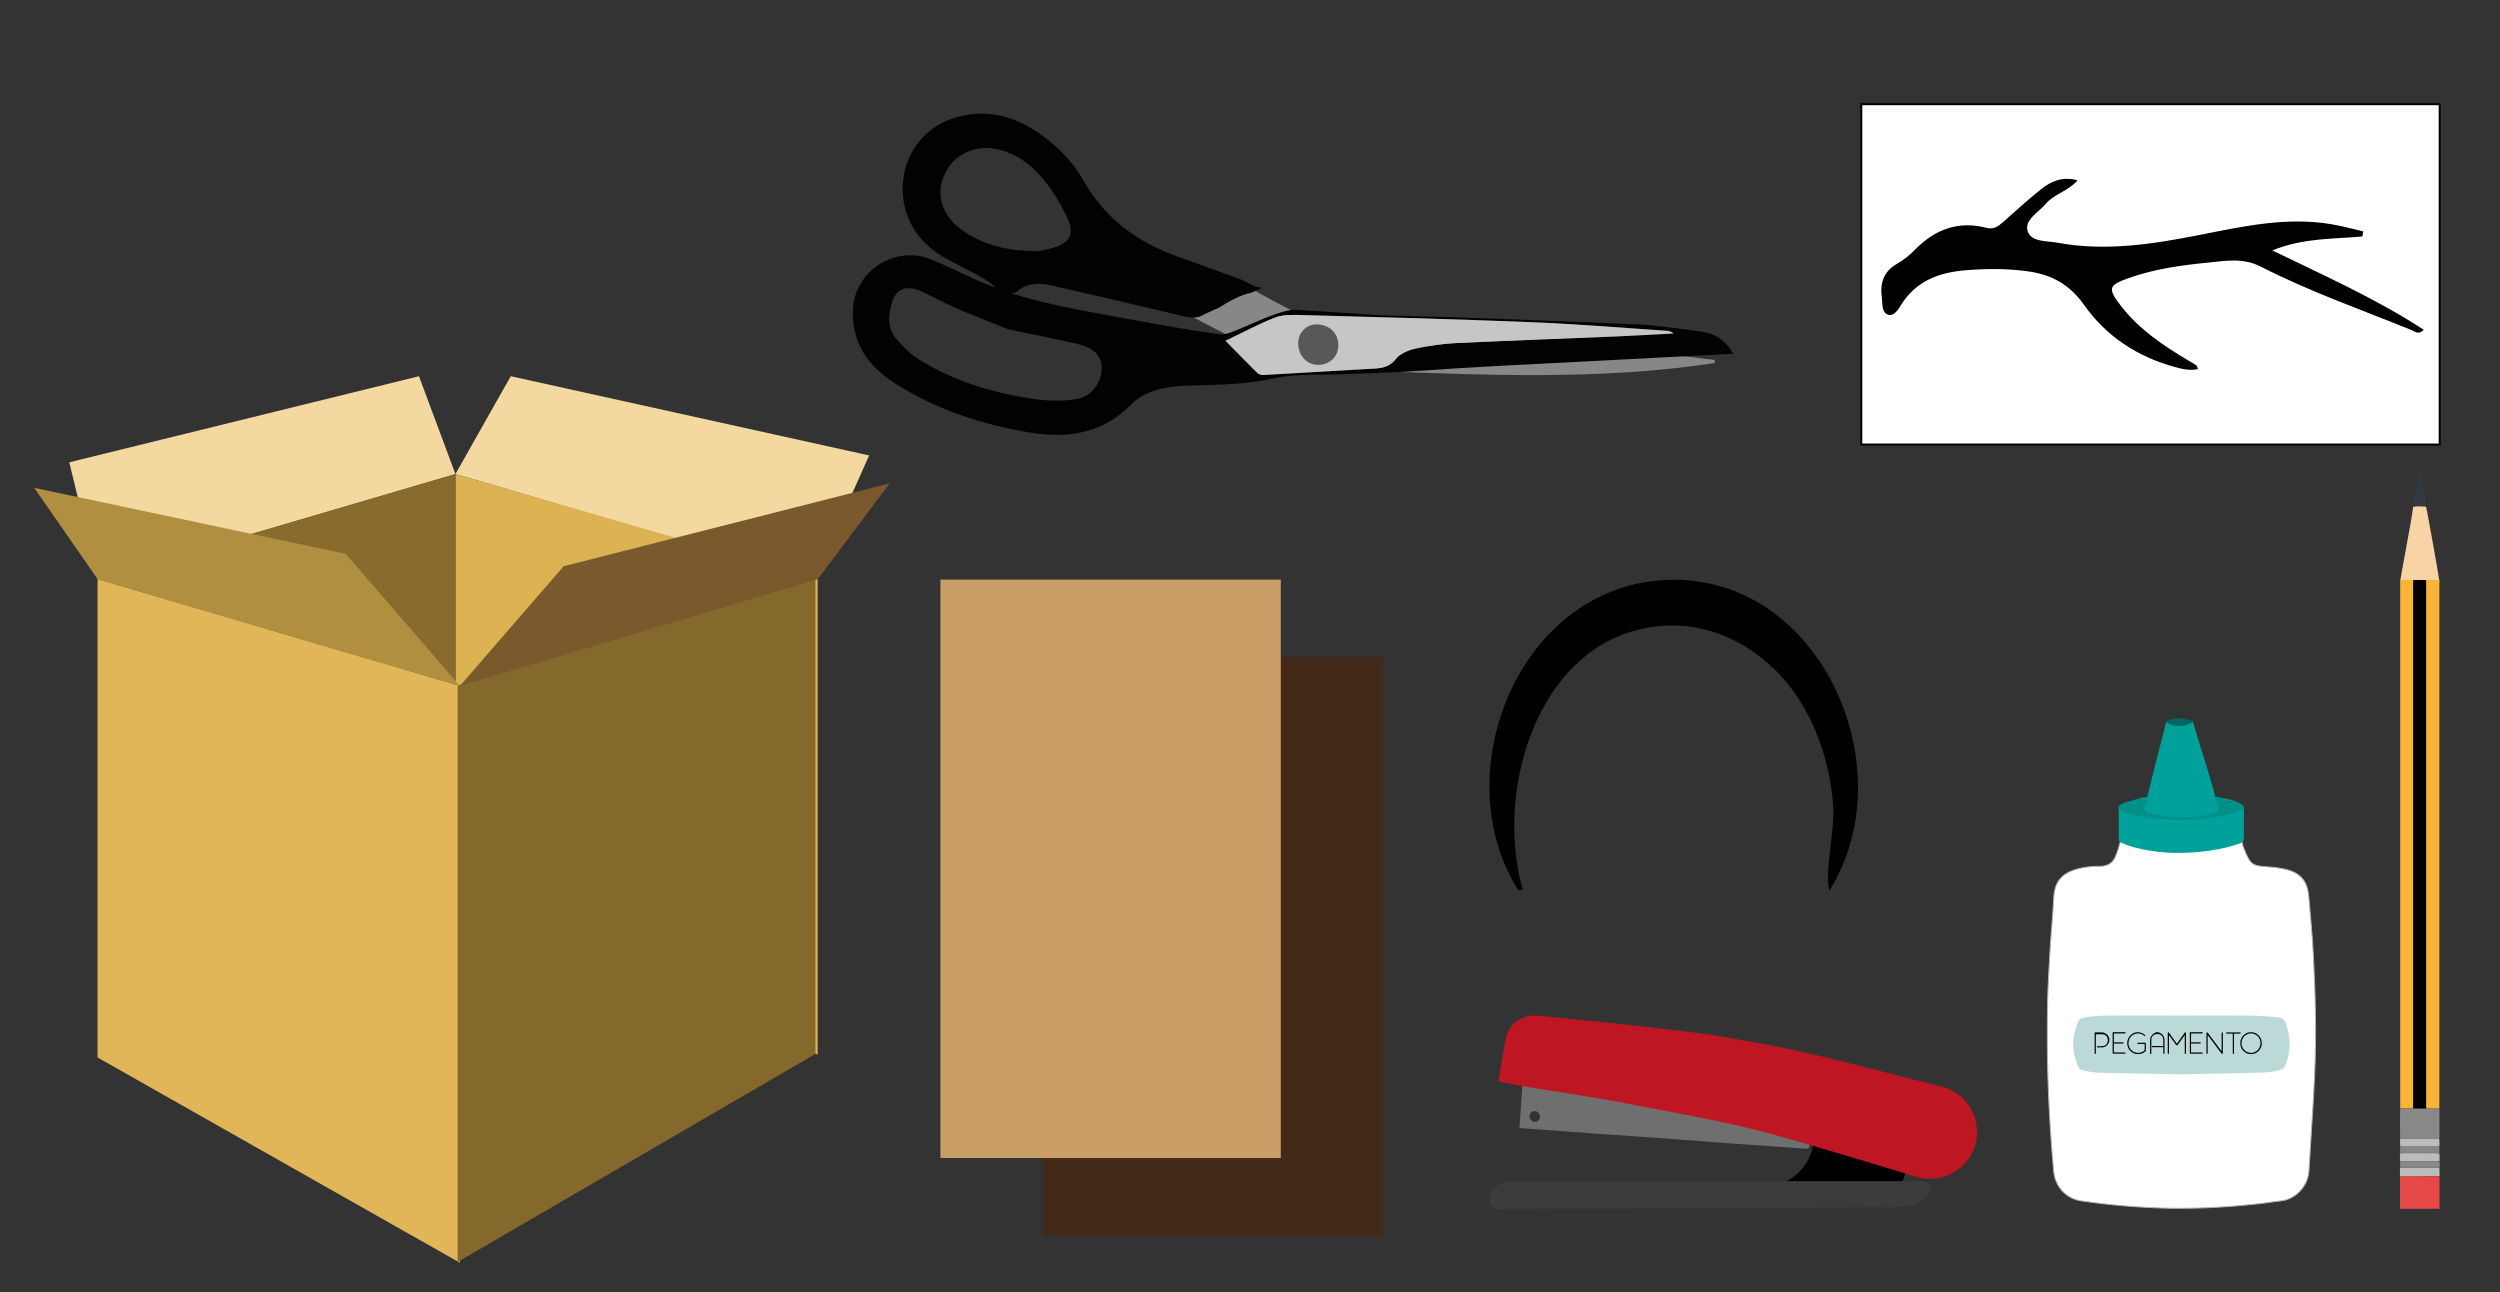 <?xml version="1.0" encoding="utf-8"?>
<!-- Generator: Adobe Illustrator 20.1.0, SVG Export Plug-In . SVG Version: 6.00 Build 0)  -->
<svg version="1.1" id="Capa_1" xmlns="http://www.w3.org/2000/svg" xmlns:xlink="http://www.w3.org/1999/xlink" x="0px" y="0px"
	 viewBox="0 0 1234 637.9" style="enable-background:new 0 0 1234 637.9;" xml:space="preserve">
<rect x="0" y="0" width="1234" height="637.9" fill="#333333" stroke="none"/>
<style type="text/css">
	.st0{fill:#878787;}
	.st1{fill:#020203;}
	.st2{fill:#E1B65A;}
	.st3{fill:#FFFFFF;stroke:#B3B2B2;stroke-width:0.5;stroke-miterlimit:10;}
	.st4{fill:#00A19A;}
	.st5{fill:#09918B;}
	.st6{fill:#BAD9D7;}
	.st7{fill:#036762;}
	.st8{fill:#C7C6C6;}
	.st9{fill:#585857;}
	.st10{fill:#DDB254;}
	.st11{fill:#8A6D2D;}
	.st12{fill:#86692D;}
	.st13{fill:#B3B2B2;}
	.st14{fill:#FFFFFF;stroke:#020203;stroke-miterlimit:10;}
	.st15{fill:#706F6F;}
	.st16{fill:#3C3C3B;}
	.st17{fill:#BE1622;}
	.st18{fill:#D5AD9B;}
	.st19{fill:#CABAA0;}
	.st20{fill:#1E1E1C;}
	.st21{fill:#422A19;}
	.st22{fill:#AF8127;}
	.st23{fill:#7B6B59;}
	.st24{fill:url(#SVGID_1_);}
	.st25{fill:url(#SVGID_2_);}
	.st26{fill:url(#SVGID_3_);}
	.st27{fill:url(#SVGID_4_);}
	.st28{fill:url(#SVGID_5_);}
	.st29{fill:url(#SVGID_6_);}
	.st30{fill:url(#SVGID_7_);}
	.st31{fill:url(#SVGID_8_);}
	.st32{fill:#683C14;}
	.st33{fill:#936037;}
	.st34{fill:#FFFFFF;stroke:#B2B2B2;stroke-width:0.5;stroke-miterlimit:10;}
	.st35{fill:#00908A;}
	.st36{fill:#006661;}
	.st37{fill:#F3D89F;}
	.st38{fill:#DDB253;}
	.st39{fill:#896C2D;}
	.st40{fill:#E1B659;}
	.st41{fill:#85682C;}
	.st42{fill:#7A5A2C;}
	.st43{fill:#B08F41;}
	.st44{fill:#432918;}
	.st45{fill:#CA9E67;}
	.st46{fill:#FFFFFF;stroke:#000000;stroke-miterlimit:10;}
	.st47{fill:#FFFFFF;}
	.st48{fill:none;stroke:#000000;stroke-miterlimit:10;}
	.st49{fill:#F8D3A6;}
	.st50{fill:#888888;}
	.st51{fill:#323941;}
	.st52{fill:#BCBCBB;}
	.st53{fill:#F9B336;}
	.st54{fill:#E64747;}
	.st55{fill:#A68355;}
	.st56{fill:#331E0D;}
</style>
<g>
	<path class="st0" d="M405.5,1842.7c0,0-5.2-13.4-9.1-26.3l-22-17.7l-8.4,9.1l8.7,24.3l15,13.9L405.5,1842.7z"/>
	<path class="st0" d="M539.2,1999c-48.4-32.9-93.2-82.7-134.6-124c11.2,4.7,26.3,18.1,37.9,21.9c14.3,4.7,23.8,14.6,33,25.6
		c10.9,13.1,22.3,25.8,33.4,38.7c10.5,12.2,20.9,24.5,31.3,36.8C539.9,1998.2,539.6,1998.6,539.2,1999z"/>
	<path class="st1" d="M395.3,1818.1l5.5,1.8c-2.8-2.3-3.5-7.1-5.3-10.6c-5-9.9-10.1-19.7-15.2-29.5c-9.5-18.4-13.3-37.6-8.5-58.2
		c2.6-10.7,2.4-21.7-0.1-32.5c-3.4-15.7-11.8-27.9-26.6-34.5c-25.9-11.6-55,10.6-51.2,39.6c1.2,8.9,5.3,17.3,8.1,26
		c0.8,2.8,2,5.7,2,8.6c0.1,4.7,2.6,9.9,7,10.2c7.5,0.6,11.5,5.5,15.1,10.9c12,17.5,23.8,35.2,35.7,52.9c2.3,3.4,4.4,6.7,9,7.4
		l7.8,2.6C384.8,1813.7,390.4,1815.1,395.3,1818.1z M311.7,1699.3c-3-12.8,1.9-23.2,12.7-27.4c10.9-4.2,22.8,0.6,28.9,11.9
		c5.2,9.6,5.4,19.9,3.9,30.4c-0.8,5.4-2.1,10.7-3.9,15.8c-2.4,7-6.9,8.8-13.6,5.8c-3-1.4-5.9-3.2-7.7-4.2
		C321.7,1722,314.6,1711.9,311.7,1699.3z"/>
</g>
<polygon class="st2" points="448,1606.8 448,1888.7 542,2012.3 448,1910.5 448,2188 948,2188 948,1606.8 "/>
<polygon class="st2" points="448,3603.4 448,3321.6 579.3,3199 448,3299.7 448,3022.3 948,3022.3 948,3603.4 "/>
<g>
	<path class="st3" d="M918.9,4865.3c20.4-4.2,37.1-14.4,51.7-29.1c1,1.1,1.9,2.3,3,3.2c1.9,1.6,3.8,3.1,6,4.3
		c2.1,1.1,4.3,0.7,6.5-0.4c3.6-1.7,7.3-3.5,11.2-4.6c7.5-2.1,12.2-0.2,16.5,6.1c5.2,7.7,10.6,15.4,15.6,23.2
		c10.8,17,21,34.2,30.1,52.1c7.1,14.1,13.8,28.4,20.7,42.6c3.7,7.5,0.6,15.9-4.5,19.6c-2.5,1.7-4.8,3.7-7.3,5.4
		c-12.4,9-25.3,17.3-38.7,24.6c-13.1,7-26.6,13.2-40.6,18.5c-6.8,2.6-14.4,0-18.7-6.1c-16-23-30.5-46.8-43.7-71.6
		c-4-7.4-7.6-14.9-11.3-22.4c-3.7-7.8-7.2-15.6-11-23.3c-3.7-7.5-3.1-13.2,4.4-19.8c2.4-2.1,5-3.9,7.8-5.5c3-1.7,4.5-4.2,4.2-7.5
		c-0.2-2.8-1-5.5-1.5-8.3C919.1,4866.1,919,4865.6,918.9,4865.3z"/>
	<path class="st4" d="M910.3,4852.5c10.8-1.2,20.3-5.8,29.4-11c9.1-5.1,17.9-10.8,24.5-19.3c2.2,3.9,4.3,7.8,6.5,11.6
		c1.8,3.1,1.8,3.1-0.7,5.9c-4.2,4.7-9.2,8.7-14.4,12.3c-8.8,6-18.2,10.8-28.5,13.6c-2.4,0.7-5,1-7.4,1.3c-0.5,0.1-1.5-0.3-1.7-0.8
		C915.4,4861.7,912.9,4857.2,910.3,4852.5z"/>
	<path class="st5" d="M949.1,4824.5c4.5-1.6,8.7-3.3,13.4-3c1.7,0.1,2.2,0.8,1.2,2.2c-2,2.5-4,5.3-6.5,7.3
		c-11.4,9.4-24,16.5-38.1,20.8c-2.2,0.7-4.4,1-6.6,1.1c-2.5,0.1-3.1-0.9-1.6-2.8c2.1-2.7,4.7-5.1,7.2-7.6c0.6-0.6,1.3-1,2.1-1.6
		c0.5,1.2,0.9,2.2,1.3,3.3c0.7,1.9,1.4,2.7,3.5,2.6c2.4-0.2,4.1-2,6.4-2.7c7-2.3,13.1-5.9,18.1-11.3c0.5-0.5,1.7,0.2,2.1-0.4
		c1.4-2,1.2-3.3-0.3-5.1C950.5,4826.3,949.9,4825.4,949.1,4824.5z"/>
	<path class="st6" d="M1001.8,4952.2c-11.8,6.3-23.6,12.7-35.5,19c-2.7,1.4-5.5,2.6-8.2,3.2c-1.2,0.2-2,0.2-2.6-0.3
		c-4.4-3.4-7.7-7.4-9.4-12.4c-0.8-2.4-1.2-5.1-1.8-7.6c-0.2-0.9,0.7-1.9,2.1-3c3-2.5,6.4-4.7,9.9-6.7c9.9-5.6,19.9-11.3,29.9-16.8
		c10.3-5.8,20.6-11.6,30.8-17.2c3.6-1.9,7.4-3.8,11.1-5.4c2.7-1.2,4.5-1.3,5.6-0.3c3.3,2.8,6.1,6,8,9.7c1.5,3.1,2.5,6.3,2.7,10
		c0.1,0.5-0.5,1.3-1.1,2c-1.9,2-4.3,3.8-7,5.4C1024.9,4938.5,1013.3,4945.4,1001.8,4952.2z"/>
	<path class="st7" d="M910,4804c1-3.1,7.9-6.8,11.3-6.6C921.4,4800.3,914,4805.6,910,4804z"/>
	<g>
		<path class="st1" d="M959.7,4964.2c-0.2,0.1-0.3,0.1-0.4-0.1l-4.9-8.7c-0.1-0.2-0.1-0.3,0.1-0.4l2.9-1.6c0.4-0.2,0.9-0.4,1.4-0.4
			s0.9,0,1.4,0.1c0.4,0.1,0.9,0.3,1.3,0.6c0.4,0.2,0.7,0.6,1,1.1s0.4,0.9,0.4,1.4s0,0.9-0.1,1.4c-0.1,0.4-0.3,0.9-0.6,1.3
			c-0.2,0.4-0.6,0.7-1.1,1l-1.9,1.1c-0.2,0.1-0.3,0.1-0.4-0.1c-0.1-0.2-0.1-0.3,0.1-0.4l1.9-1.1c0.3-0.2,0.6-0.5,0.9-0.8
			c0.2-0.4,0.4-0.7,0.6-1c0.1-0.4,0.1-0.8,0.1-1.2s-0.2-0.8-0.4-1.1c-0.2-0.3-0.5-0.6-0.8-0.9c-0.4-0.2-0.7-0.4-1-0.6
			c-0.4-0.1-0.8-0.1-1.1-0.2c-0.4,0-0.8,0.2-1.1,0.4l-2.6,1.5l4.7,8.5C960,4963.9,959.9,4964.1,959.7,4964.2z"/>
		<path class="st1" d="M972.4,4956.4c0.1,0,0.1,0,0.2,0.1c0,0.1,0.1,0.2,0,0.2c0,0.1,0,0.1-0.1,0.2l-5,2.9c-0.2,0.1-0.3,0.1-0.4-0.1
			l-4.9-8.7c-0.1-0.2-0.1-0.3,0.1-0.4l5-2.9c0.1,0,0.2-0.1,0.2,0c0.1,0,0.1,0,0.2,0.1c0,0.1,0.1,0.2,0,0.2c0,0.1,0,0.1-0.1,0.2
			l-4.8,2.7l2.2,3.8l3.9-2.2c0.1,0,0.2-0.1,0.2,0c0.1,0,0.1,0,0.2,0.1c0.1,0.2,0.1,0.3-0.1,0.4l-3.9,2.2l2.2,3.8l4.8-2.7
			C972.3,4956.3,972.3,4956.3,972.4,4956.4z"/>
		<path class="st1" d="M978.2,4953.9c-0.6,0.3-1.3,0.5-2,0.7c-0.7,0.2-1.4,0-2.1-0.2c-0.7-0.2-1.3-0.5-1.8-0.9c-0.6-0.5-1-1-1.4-1.6
			c-0.3-0.6-0.6-1.3-0.7-2c-0.1-0.8,0-1.4,0.2-2.1c0.2-0.7,0.5-1.3,0.9-1.9c0.4-0.6,0.9-1,1.6-1.4c0.6-0.3,1.2-0.6,1.8-0.6
			c0.6-0.1,1.3,0,1.9,0.1c0.1,0,0.1,0,0.2,0.1c0,0.1,0.1,0.2,0,0.2c0,0.1,0,0.1-0.1,0.2c-0.1,0-0.2,0.1-0.2,0
			c-0.5-0.1-1.1-0.2-1.7-0.1c-0.5,0.1-1.1,0.3-1.6,0.6c-0.5,0.3-1.1,0.7-1.4,1.2c-0.4,0.5-0.7,1.1-0.8,1.6s-0.2,1.2-0.1,1.8
			c0.1,0.6,0.2,1.2,0.6,1.8s0.7,1.1,1.3,1.5s1.1,0.7,1.6,0.8c0.5,0.1,1.2,0.2,1.8,0.1c0.7,0,1.2-0.2,1.8-0.5c0.5-0.3,1-0.7,1.4-1.2
			c0.4-0.5,0.7-1.1,0.8-1.6l-1.5-2.7l-2.9,1.6c-0.2,0.1-0.3,0.1-0.4-0.1c0-0.1-0.1-0.2,0-0.2c0-0.1,0-0.1,0.1-0.2l3.1-1.8
			c0.1,0,0.2-0.1,0.2,0c0.1,0,0.1,0,0.2,0.1l1.8,3.1c0,0.1,0.1,0.2,0,0.2c-0.2,0.7-0.5,1.3-0.9,1.9
			C979.4,4953.1,978.9,4953.5,978.2,4953.9z"/>
		<path class="st1" d="M981,4940c0.4-0.2,0.9-0.4,1.4-0.4s0.9,0,1.4,0.1c0.4,0.1,0.9,0.3,1.3,0.6c0.4,0.2,0.7,0.6,1,1.1l3.3,5.8
			c0.1,0.2,0.1,0.3-0.1,0.4c-0.2,0.1-0.3,0.1-0.4-0.1l-1.5-2.6l-4.6,2.6c-0.2,0.1-0.3,0.1-0.4-0.1c-0.1-0.2-0.1-0.3,0.1-0.4l4.6-2.6
			l-1.5-2.6c-0.2-0.3-0.5-0.6-0.8-0.9c-0.4-0.2-0.7-0.4-1-0.6c-0.4-0.1-0.8-0.1-1.1-0.2c-0.4,0-0.8,0.2-1.1,0.4
			c-0.3,0.2-0.6,0.5-0.9,0.8c-0.2,0.4-0.4,0.7-0.6,1c-0.1,0.4-0.1,0.8-0.2,1.1c0,0.4,0.2,0.8,0.4,1.1l3.3,5.8
			c0.1,0.2,0.1,0.3-0.1,0.4c-0.2,0.1-0.3,0.1-0.4-0.1l-3.3-5.8c-0.2-0.4-0.4-0.9-0.4-1.4s0-0.9,0.1-1.4c0.1-0.4,0.3-0.9,0.6-1.3
			C980.2,4940.5,980.6,4940.2,981,4940z"/>
		<path class="st1" d="M998.5,4942.3c-0.1,0-0.2,0.1-0.2,0c-0.1,0-0.1,0-0.2-0.1l-4.4-7.9l-0.7,6.1c0,0.1-0.1,0.2-0.2,0.2
			c-0.1,0-0.2,0.1-0.3,0.1l-5.6-2.7l4.4,7.9c0.1,0.2,0.1,0.3-0.1,0.4c-0.2,0.1-0.3,0.1-0.4-0.1l-4.9-8.7c-0.1-0.2-0.1-0.3,0-0.4
			c0.2-0.1,0.3-0.1,0.4-0.1l6.1,2.8l0.7-6.6c0-0.1,0.1-0.3,0.3-0.3c0.1,0,0.2,0,0.3,0.2l4.9,8.7
			C998.8,4942,998.8,4942.2,998.5,4942.3z"/>
		<path class="st1" d="M1005.6,4937.7c0.1,0,0.1,0,0.2,0.1c0,0.1,0.1,0.2,0,0.2c0,0.1,0,0.1-0.1,0.2l-5,2.9
			c-0.2,0.1-0.3,0.1-0.4-0.1l-4.9-8.7c-0.1-0.2-0.1-0.3,0.1-0.4l5-2.9c0.1,0,0.2-0.1,0.2,0c0.1,0,0.1,0,0.2,0.1c0,0.1,0.1,0.2,0,0.2
			c0,0.1,0,0.1-0.1,0.2l-4.8,2.7l2.2,3.8l3.9-2.2c0.1,0,0.2-0.1,0.2,0c0.1,0,0.1,0,0.2,0.1c0.1,0.2,0.1,0.3-0.1,0.4l-3.9,2.2
			l2.2,3.8l4.8-2.7L1005.6,4937.7z"/>
		<path class="st1" d="M1014.4,4933.5c-0.1,0-0.2,0.1-0.3,0.1l-10.6-4.7l4.4,7.9c0.1,0.2,0.1,0.3-0.1,0.4c-0.2,0.1-0.3,0.1-0.4-0.1
			l-4.9-8.7c-0.1-0.2-0.1-0.3,0-0.4c0.1,0,0.3-0.1,0.4-0.1l10.6,4.7l-4.4-7.9c-0.1-0.2-0.1-0.3,0.1-0.4s0.3-0.1,0.4,0.1l4.9,8.7
			C1014.6,4933.2,1014.6,4933.4,1014.4,4933.5C1014.4,4933.3,1014.5,4933.4,1014.4,4933.5z"/>
		<path class="st1" d="M1017.3,4920c0.1,0.2,0.1,0.3-0.1,0.4l-2.6,1.5l4.7,8.5c0.1,0.2,0.1,0.3-0.1,0.4c-0.2,0.1-0.3,0.1-0.4-0.1
			l-4.7-8.5l-2.6,1.5c-0.2,0.1-0.3,0.1-0.4-0.1s-0.1-0.3,0.1-0.4l5.8-3.3C1017.1,4919.8,1017.2,4919.8,1017.3,4920z"/>
		<path class="st1" d="M1026.9,4926.5c-0.6,0.3-1.3,0.5-2,0.7c-0.7,0-1.4,0-2.1-0.2s-1.3-0.5-1.8-0.9c-0.6-0.5-1-1-1.4-1.6
			c-0.3-0.6-0.6-1.3-0.7-2c-0.1-0.8,0-1.4,0.2-2.1c0.2-0.7,0.5-1.3,0.9-1.9c0.4-0.6,0.9-1,1.6-1.4c0.6-0.3,1.3-0.6,2-0.7
			c0.7,0,1.4,0,2.1,0.2s1.3,0.5,1.8,0.9c0.6,0.5,1,1,1.4,1.6c0.4,0.7,0.7,1.4,0.7,2c0.1,0.8,0,1.4-0.2,2.1c-0.2,0.7-0.5,1.3-0.9,1.9
			C1028,4925.7,1027.5,4926.1,1026.9,4926.5z M1021.8,4917.6c-0.5,0.3-1.1,0.7-1.4,1.2c-0.4,0.5-0.7,1.1-0.8,1.6
			c-0.1,0.5-0.2,1.2-0.1,1.8c0.1,0.6,0.2,1.2,0.6,1.8s0.7,1.1,1.3,1.5s1.1,0.7,1.6,0.8c0.5,0.1,1.2,0.2,1.8,0.1
			c0.7,0,1.2-0.2,1.8-0.5c0.5-0.3,1.1-0.7,1.4-1.2c0.4-0.5,0.7-1.1,0.8-1.6c0.1-0.5,0.2-1.2,0.1-1.8c0-0.7-0.2-1.2-0.6-1.8
			c-0.3-0.6-0.7-1.1-1.3-1.5c-0.5-0.4-1.1-0.7-1.6-0.8s-1.2-0.2-1.8-0.1C1023,4917.2,1022.4,4917.3,1021.8,4917.6z"/>
	</g>
	<path class="st4" d="M910,4804c7.2-0.9,7.1-0.7,11.3-6.6c2.6,3.1,24.7,23,31.4,30.8c1.5,1.8,1.6,2.2-0.5,4.2
		c-7.8,7.5-17.1,12.4-27.5,15.1c-1.8,0.5-2.6,0.1-3-1.5C918,4835,910.9,4806.6,910,4804z"/>
</g>
<g>
	<path class="st0" d="M642.1,155.5c0,0-12.9-6.3-24.6-13.1l-28.2,2v12.4l22.9,11.9h20.5L642.1,155.5z"/>
	<path class="st0" d="M846.4,179.2c-57.9,8.8-116.2,5.8-174.6,3.7c11.4-4.2,23.2-7.7,34.3-12.8c13.7-6.3,27.4-5.5,41.6-3.7
		c16.9,2.2,33.9,3.7,50.8,5.6c16,1.8,32,3.8,48,5.7C846.4,178.2,846.4,178.7,846.4,179.2z"/>
	<path class="st1" d="M558.2,199.8c7.1-7.1,16.6-8.9,26.3-9.4c14.3-0.6,28.4-0.2,42.8-3.4c12.5-2.8,25.9-1.8,38.8-2.4
		c1,0,8-0.3,8-0.3c25.7-0.8,35.3-2.1,62.2-3.5c40-2.1,79.1-4.1,119.2-6.2c-4.1-7.2-9.4-10-15.7-10.9c-10.6-1.4-21.3-3.1-31.9-3.6
		c-42.2-1.8-84.5-3.5-126.8-4.5c-0.7,0-1.4-0.1-2-0.1l0,0c0,0-0.3,0-0.9-0.1l0,0c-5.8-0.4-37.7-2.5-39.1-2.5
		c-10,0.1-31.5,12.9-36.4,12.2c-20-2.7-39.9-6.6-59.7-10.2c-19.7-3.6-39.4-7.5-58-15.4c-8.4-3.6-16.5-7.8-25-11.3
		c-18-7.6-38.3,5.4-39,24.9c-0.6,16.3,7.6,27.7,20.7,36.1c20.8,13.2,43.8,20.7,68,24.5C527.9,216.5,544.5,213.6,558.2,199.8z
		 M629.3,156.8c4.1-1.6,8.9-1.4,13.4-1.3c37.5,1,75.1,2,112.6,3.5c22.6,0.9,45.2,2.8,67.7,4.3c1,0.1,2,0.4,3.1,1.3
		c-9.6,0.5-19.3,1.1-28.9,1.5c-26,1.1-51.9,2-77.9,3.2c-6.8,0.3-13.6,1.3-20.3,2.7c-3.6,0.8-7.9,2.5-10.1,5.3
		c-3.4,4.2-7.4,4.5-12,4.7c-17.7,1-35.4,2.1-53.1,3.1c-1.1,0.1-2.5-0.3-3.2-1c-5.2-5.1-10.3-10.4-15.7-15.9
		C613.5,164.2,621.2,159.9,629.3,156.8z M509.9,196.9c-19.9-3-39.1-8.7-56.3-19.5c-4.1-2.5-7.7-6.1-10.9-9.8c-5-5.6-4.3-12.6-2.2-19
		c2.1-6.4,7.6-7.9,14.3-4.8c6,2.8,11.9,6.1,18,8.7c8.4,3.6,16.9,6.8,25.1,10.1c11.3,2.4,22.4,4.5,33.3,7c8.8,2,12.4,5.7,12.6,11.9
		c0.2,6.9-4.9,14.4-12.5,15.5C524.3,198.2,516.9,197.9,509.9,196.9z"/>
	<path class="st8" d="M629.3,156.8c4.1-1.6,8.9-1.4,13.4-1.3c37.5,1,75.1,2,112.6,3.5c22.6,0.9,45.2,2.8,67.7,4.3
		c1,0.1,2,0.4,3.1,1.3c-9.6,0.5-19.3,1.1-28.9,1.5c-26,1.1-51.9,2-77.9,3.2c-6.8,0.3-13.6,1.3-20.3,2.7c-3.6,0.8-7.9,2.5-10.1,5.3
		c-3.4,4.2-7.4,4.5-12,4.7c-17.7,1-35.4,2.1-53.1,3.1c-1.1,0.1-2.5-0.3-3.2-1c-5.2-5.1-10.3-10.4-15.7-15.9
		C613.5,164.2,621.2,159.9,629.3,156.8z"/>
	<path class="st1" d="M617.9,144.4l5.3-2.4c-3.6,0.2-7.4-2.8-11.1-4.2c-10.4-3.8-20.8-7.6-31.2-11.3c-19.5-7-35.3-18.5-45.8-36.9
		c-5.4-9.6-13-17.5-22.2-23.8c-13.2-9.2-27.6-12.4-43-7.2c-26.9,9.1-33.1,45.2-10.6,63.8c6.9,5.7,15.7,9.1,23.6,13.6
		c2.5,1.5,5.3,2.8,7.3,4.9c3.3,3.4,8.6,5.5,12.1,2.7c5.9-4.7,12.2-3.8,18.5-2.3c20.7,4.7,41.4,9.6,62.1,14.5c4,0.9,7.8,1.9,11.6-0.7
		l7.5-3.4C607.2,148.4,612.3,145.6,617.9,144.4z M475.8,114.2c-10.9-7.3-14.4-18.3-9.3-28.7c5.1-10.5,17.1-15.1,29.3-10.9
		c10.3,3.5,17.5,10.9,23.5,19.6c3.1,4.5,5.7,9.3,7.9,14.2c3,6.8,0.9,11.1-6,13.5c-3.1,1-6.5,1.6-8.5,2.1
		C498.6,124,486.5,121.5,475.8,114.2z"/>
	<path class="st9" d="M650.6,180.1c-5.6,0-9.9-4.8-9.8-10.8c0.1-5.4,4.2-9.3,9.4-9.2c6.1,0.2,10.4,4.4,10.4,10.2
		C660.7,175.9,656.4,180.1,650.6,180.1z"/>
</g>
<polygon class="st10" points="1215,1328.3 927.5,1193.5 927.5,867.4 1215,951 "/>
<polygon class="st11" points="927.5,1193.5 643.5,1330.6 643.5,951 927.5,867.4 "/>
<polygon class="st2" points="751,1477.6 463.5,1314.8 463.5,935.2 751,1019.9 "/>
<polygon class="st12" points="1213.3,1327.6 929.3,1492.8 929.3,1035.1 1213.3,950.4 "/>
<g>
	<path class="st1" d="M435.2,2530.5c-9.6,36.8-18.9,72.7-28.5,109.3c25.5-29.4,50.5-58.2,75.4-87.1c0.8,0.4,1.6,0.7,2.3,1.1
		c-0.2,2.2,0.2,4.7-0.7,6.5c-14,27.5-29.9,53.8-47.8,79c-14.7,20.8-29.7,41.5-44.5,62.2c-0.6,0.8-1.1,1.7-1.3,2.7
		c-3.2,11.9-7.9,23.7-8.9,35.7c-1.1,13.8-5.6,26.5-9.1,39.6c-2.4,8.9-3.4,18,1,26.4c8.5,16.4,6.4,32.2-1.3,47.9
		c-10.3,20.8-23.6,39.4-41.5,54.4c-11.3,9.5-23.9,13.6-38.5,8.4c-17.4-6.2-23.4-28.2-11.4-42.3c5.6-6.6,11.7-12.7,17.3-19.3
		c12.5-14.5,21.6-31.2,30.5-48c9-16.9,18.1-33.7,26.3-51c2-4.3,0.5-10.2,0.7-16.1c-5.7,1.9-10.1,3.2-14.4,4.8
		c-1,0.4-2.5,1.6-2.5,2.5c-0.3,4.4-3.2,6.6-6.2,9.1c-15.7,12.6-31.3,25.2-46.9,38c-4.8,3.9-9.1,8-9,15.2c0,4.3-4.5,7-9,7.5
		c-2.7,0.3-5.3,1.6-7.9,2.6c-8,3.3-15.6,7.9-23.9,9.7c-27,6-50.4-19.6-41.6-45c5.1-14.6,15.8-23.5,30.3-28.1
		c10-3.2,20.3-4.2,30.6-2.8c19.8,2.9,37.6-2.3,54.2-12.8c8.8-5.6,17.7-11.2,26.6-16.7c3.2-2,7.7-3,9.6-5.9
		c8-11.7,18.5-21.6,23.3-35.7c12.9-37.9,26.5-75.5,40.2-113.1c3.5-9.5,8-18.6,12.3-27.8C423.5,2536.1,427.5,2532.1,435.2,2530.5z
		 M322.4,2849.7c-5.3,6.5-10.7,13.3-16.3,19.8c-4.1,4.8-8.7,9.1-13,13.8c-4.7,5.1-4.9,10.6,0.2,14.3c5.2,3.7,11.3,6.3,17.8,3.4
		c4.2-1.8,8.5-4.1,11.9-7c14.6-12.5,25.3-28.1,33.7-45.3c2.9-6,5.3-12.6,6.3-19.2c1.1-7.2-4.1-14-10.4-15.8
		c-5.7-1.6-10,0.6-14.3,7.9C332.8,2830.8,327.8,2840.1,322.4,2849.7z M358,2754.7c6.5-3.3,12.7-6.4,18.8-9.6
		c0.8-0.4,1.5-1.6,1.8-2.6c4.1-16.3,8.2-32.5,12.3-48.8c1.1-4.2,2-7.9-0.9-12.2c-1.8-2.8-2.2-7.1-1.9-10.6
		c0.6-6.4,1.7-12.9,3.3-19.1c6.3-23.8,12.9-47.5,19.3-71.2c2.4-8.8,4.6-17.7,7-26.5c-1.1,0.7-1.7,1.5-2,2.4
		c-7.8,19.9-15.9,39.8-23.2,59.9c-12.1,33.4-23.7,67-35.3,100.6c-1.4,4-2.9,8.4-2.6,12.5C355.1,2737.7,356.8,2745.9,358,2754.7z
		 M267.4,2790.4c0.8-1.8,2.4-4.6,3.4-7.6c2.3-6.5,0.3-10.6-6.6-12.3c-5-1.2-10.1-2.1-15.2-2.4c-9.9-0.6-19.7,0.5-28.3,6.2
		c-10.1,6.7-13.7,18.2-8.8,28.2c4.8,9.8,15.1,13.6,26.9,9.7C250.4,2808.4,259.3,2800.9,267.4,2790.4z M483.2,2556.8
		c-0.4-0.3-0.7-0.6-1.1-0.9c-10.1,11.5-20.2,22.9-30.1,34.5c-10.5,12.2-20.8,24.7-31.5,36.7c-9,10.1-17,20.4-19.4,34.5
		c-1.9,11.3-5.5,22.4-8.3,33.6C425.7,2650.7,459.1,2606.8,483.2,2556.8z M354,2738.4c-5.2-13.7,3.3-24.7,6-36.8
		c-3.9,4.7-6.6,10.4-10.8,14.5c-7.6,7.5-8.7,16.7-9.5,26.9C344.5,2741.4,348.8,2740,354,2738.4z"/>
	<path class="st13" d="M358,2754.7c-1.3-8.8-2.9-17-3.4-25.2c-0.2-4.1,1.3-8.5,2.6-12.5c11.7-33.6,23.2-67.2,35.3-100.6
		c7.3-20.1,15.4-39.9,23.2-59.9c0.4-0.9,0.9-1.7,2-2.4c-2.3,8.8-4.6,17.7-7,26.5c-6.4,23.7-13,47.4-19.3,71.2
		c-1.6,6.2-2.8,12.7-3.3,19.1c-0.3,3.5,0,7.8,1.9,10.6c2.9,4.3,1.9,8,0.9,12.2c-4.1,16.3-8.2,32.5-12.3,48.8c-0.2,1-1,2.1-1.8,2.6
		C370.7,2748.3,364.5,2751.4,358,2754.7z M384.1,2704.6c3.1-4.6,2.1-10.1-2.4-13.1c-4.6-3-10.2-1.8-13.5,2.8
		c-2.9,4.1-1.9,9.4,2.3,12.3C375.1,2709.9,381.1,2709,384.1,2704.6z"/>
	<path class="st0" d="M483.2,2556.8c-24.1,50-57.6,93.9-90.4,138.4c2.8-11.2,6.4-22.3,8.3-33.6c2.4-14.1,10.3-24.4,19.4-34.5
		c10.7-12,21-24.5,31.5-36.7c10-11.5,20.1-23,30.1-34.5C482.5,2556.2,482.9,2556.5,483.2,2556.8z"/>
	<path class="st0" d="M354,2738.4c-5.2,1.7-9.5,3.1-14.3,4.6c0.9-10.2,1.9-19.5,9.5-26.9c4.2-4.1,6.9-9.8,10.8-14.5
		C357.3,2713.7,348.8,2724.7,354,2738.4z"/>
	<path class="st9" d="M384.1,2704.6c-3,4.4-9,5.3-13.6,2c-4.2-2.9-5.1-8.2-2.3-12.3c3.3-4.7,9-5.9,13.5-2.8
		C386.2,2694.5,387.2,2700.1,384.1,2704.6z"/>
</g>
<g>
	<path class="st1" d="M447.8,1239.6c-36.9,9.2-72.9,18.3-109.6,27.4c38,8.3,75.3,16.4,112.6,24.4c0,0.9,0.2,1.7,0.1,2.5
		c-2,0.9-4,2.4-6,2.5c-30.8,0.9-61.5-0.4-92.2-4c-25.3-2.9-50.7-6.1-75.9-9.2c-1-0.1-2-0.1-3,0.2c-12,2.9-24.6,4.4-35.6,9.3
		c-12.6,5.7-25.9,7.8-39.1,11c-9,2.2-17.4,5.7-22.7,13.5c-10.3,15.3-25.2,21.1-42.7,21.8c-23.2,0.9-45.9-1.8-67.6-10.3
		c-13.8-5.4-23.4-14.4-25.8-29.7c-2.9-18.2,13.5-34.1,31.6-30.3c8.5,1.7,16.8,4.2,25.2,5.9c18.7,4,37.7,4,56.7,3.7
		c19.1-0.2,38.3-0.3,57.4-1.4c4.7-0.3,9.2-4.5,14.5-7.1c-4.4-4.1-7.7-7.3-11.1-10.3c-0.8-0.7-2.6-1.4-3.4-1c-4,1.8-7.3,0.4-11-1.1
		c-18.6-7.7-37.1-15.4-55.8-22.9c-5.7-2.3-11.4-4.1-17.7-0.6c-3.8,2.1-8.3-0.6-10.9-4.3c-1.6-2.2-3.9-3.9-6.1-5.7
		c-6.7-5.4-14.4-9.9-20-16.3c-18.2-20.8-7-53.6,19.5-58.1c15.3-2.5,28.2,2.6,39.2,13.1c7.6,7.2,13.4,15.8,17.1,25.5
		c7,18.8,20.1,31.9,37.2,41.4c9.1,5,18.3,10.2,27.4,15.3c3.3,1.8,6.3,5.3,9.8,5.6c14.1,1.4,27.8,5.9,42.5,3.3
		c39.4-6.9,79-13,118.5-19c10-1.5,20.2-1.9,30.3-2.5C437.3,1232,442.7,1233.6,447.8,1239.6z M113.6,1293.8c-8.2-1.5-16.8-3-25.2-4.8
		c-6.2-1.3-12.2-3.3-18.3-4.8c-6.7-1.7-11.7,0.8-12.5,7c-0.8,6.3-0.1,12.9,5.6,17.2c3.6,2.8,7.7,5.5,11.9,7.1
		c18,6.8,36.8,8.7,55.9,7.8c6.7-0.3,13.6-1.4,19.9-3.7c6.8-2.5,10.3-10.3,8.9-16.7c-1.3-5.8-5.3-8.5-13.8-8.8
		C135.2,1293.8,124.6,1293.9,113.6,1293.8z M214,1279.4c6,4.1,11.7,8.1,17.4,11.9c0.7,0.5,2.1,0.5,3.1,0.3
		c16.3-4.2,32.4-8.4,48.7-12.6c4.2-1,7.9-2,10.3-6.6c1.6-2.9,5.2-5.3,8.4-6.8c5.9-2.5,12.1-4.7,18.3-6.3
		c23.9-5.9,47.9-11.5,71.7-17.2c8.9-2.1,17.7-4.5,26.6-6.6c-1.1-0.6-2.1-0.8-3.1-0.6c-21.2,2.7-42.5,5.1-63.7,8.4
		c-35.1,5.4-70.2,11.4-105.2,17.3c-4.2,0.7-8.8,1.5-12.2,3.7C227.6,1268.7,221.2,1274.1,214,1279.4z M139.2,1217
		c2-0.2,5.2-0.1,8.3-0.7c6.8-1.1,9.4-4.8,7.6-11.7c-1.3-5-3-9.9-5.2-14.5c-4.2-9-9.9-17-19-21.9c-10.7-5.6-22.5-3.3-29,5.8
		c-6.3,8.9-4.7,19.8,4.4,28.3C115.3,1210.8,126.1,1215,139.2,1217z M447.7,1294.3c0.1-0.5,0.2-0.9,0.3-1.4
		c-14.9-3.3-29.8-6.7-44.7-9.9c-15.7-3.4-31.7-6.4-47.3-10c-13.2-3.1-26.1-5.1-39.6-0.5c-10.8,3.8-22.3,5.9-33.5,8.8
		C337.8,1288.9,392.3,1297.2,447.7,1294.3z M226.4,1268.1c9.5-11.1,23.3-9,35.2-12.4c-6-1.2-12.3-0.8-17.9-2.5
		c-10.2-3.1-18.8,0.4-28.2,4.6C219.2,1261.2,222.5,1264.3,226.4,1268.1z"/>
	<path class="st13" d="M214,1279.4c7.1-5.4,13.5-10.7,20.5-15.1c3.5-2.1,8.1-2.9,12.2-3.7c35.1-5.9,70.1-11.9,105.2-17.3
		c21.1-3.2,42.4-5.6,63.7-8.4c1-0.1,1.9,0,3.1,0.6c-8.8,2.2-17.7,4.5-26.6,6.6c-23.9,5.8-47.8,11.3-71.7,17.2
		c-6.2,1.6-12.5,3.6-18.3,6.3c-3.2,1.4-6.8,3.7-8.4,6.8c-2.4,4.6-6.1,5.5-10.3,6.6c-16.3,4.2-32.4,8.4-48.7,12.6
		c-1,0.3-2.3,0.1-3.1-0.3C225.7,1287.5,220,1283.5,214,1279.4z M270.5,1278.3c5.5,0.5,9.9-3,10.3-8.4c0.4-5.5-3.3-9.8-8.9-10.5
		c-5-0.6-9.2,2.8-9.7,7.9C261.5,1272.9,265.2,1277.8,270.5,1278.3z"/>
	<path class="st0" d="M447.7,1294.3c-55.4,2.8-110-5.5-164.8-12.9c11.2-2.9,22.6-5.1,33.5-8.8c13.5-4.7,26.4-2.7,39.6,0.5
		c15.7,3.6,31.6,6.7,47.3,10c14.9,3.3,29.8,6.6,44.7,9.9C447.9,1293.4,447.9,1293.9,447.7,1294.3z"/>
	<path class="st0" d="M226.4,1268.1c-4-3.7-7.3-6.8-10.9-10.3c9.4-4.1,18-7.7,28.2-4.6c5.6,1.7,11.9,1.4,17.9,2.5
		C249.7,1259.1,235.9,1256.9,226.4,1268.1z"/>
	<path class="st9" d="M270.5,1278.3c-5.3-0.5-9-5.4-8.3-11c0.5-5.1,4.7-8.4,9.7-7.9c5.7,0.6,9.5,5.1,8.9,10.5
		C280.4,1275.3,275.9,1278.8,270.5,1278.3z"/>
</g>
<polygon class="st14" points="438.6,2303.1 438.6,2596.3 498.2,2501.8 438.6,2607.2 438.6,2880.5 778.4,2880.5 778.4,2303.1 "/>
<g>
	<path class="st15" d="M750,556.8c0.5-7.4,1-14.6,1.5-21.9c47.7,8.4,95.3,15.5,141.6,30c0.2,1.4-0.1,2.2-1.7,2.1
		c-8.9-0.7-17.8-1.2-26.8-1.9c-7.8-0.5-15.6-1.1-23.4-1.7c-9.9-0.7-19.7-1.5-29.6-2.2c-8.4-0.6-16.7-1.1-25.1-1.7
		c-9.9-0.7-19.8-1.5-29.7-2.2C754.6,557.1,752.5,557,750,556.8z M757.5,548.4c-1.3,0-2.5,1.2-2.5,2.6c-0.1,1.3,1.2,2.7,2.4,2.8
		c1.4,0.1,2.7-1.1,2.7-2.6C760.1,549.7,758.9,548.4,757.5,548.4z"/>
	<path d="M895,565.2c15.3,4.6,30.3,9.1,45.5,13.7c-0.4,1.3-0.7,2.5-1.2,3.6c-0.2,0.4-0.8,0.8-1.2,0.8c-0.9,0.1-1.7,0-2.6,0
		c-18,0-36,0-54,0C888.5,579.5,893.3,573.8,895,565.2z"/>
	<path class="st16" d="M948.1,583c-20.9,0-198.3,0-199.2,0.1c-7.1,0-12.1,1.3-13.6,8.2c-0.4,1.7,0,3.3,1.7,4.4c0.5,0.4,1.1,1,1.6,1
		c4.3,0,174.7-0.8,185.6-0.8c9.2,0,20.4,0.7,24.3-3.2c1.1-1.1,2.6-2.1,3.3-3.4C953.8,585.4,952.3,583,948.1,583z"/>
	<path class="st17" d="M739.6,533.9c0.7-4.4,1.4-8.5,2.1-12.7c0.5-2.8,0.9-5.5,1.5-8.3c1.7-8.1,8.4-12.5,16.9-11.5
		c11.2,1.3,22.5,2.2,33.8,3.4c10.8,1.1,21.6,2.4,32.4,3.7c7.8,0.9,15.5,1.7,23.2,3.1c12.9,2.2,25.8,4.5,38.6,7.3
		c14.3,3.1,28.4,6.9,42.6,10.4c9.2,2.3,18.4,4.8,27.6,7c15.4,3.8,22.5,21.8,13.8,35.1c-5.6,8.6-16.3,12.4-26.1,9.5
		c-13.5-4.1-27-8.2-40.5-12.2c-18.4-5.5-36.8-10.9-55.5-14.8c-15.1-3.2-30.3-6-45.4-8.9c-6.3-1.2-12.6-2.4-19-3.4
		c-11.6-1.9-23.3-3.7-34.9-5.6C747,535.3,743.4,534.6,739.6,533.9z"/>
</g>
<g>
	<path class="st18" d="M725.2,6332.7l-42.9-160l-20.3,5.4l42.9,160c-5.8,5.5-8.5,14-6.2,22.3c3.3,11.8,15.6,18.7,27.5,15.3
		c11.8-3.3,18.7-15.6,15.3-27.5C739.3,6340.3,732.8,6334.5,725.2,6332.7z"/>
	<polygon class="st19" points="683.6,6161 722.5,6314.8 695.2,6322.2 677.4,6246.6 	"/>
	<path class="st18" d="M606.1,6128.4h21.8c0,25.9,14.9,32.4,14.9,32.4v18.4h-51.6v-18.4C591.2,6160.9,606.1,6154.3,606.1,6128.4z"/>
	
		<rect x="629.7" y="6451.9" transform="matrix(-1 4.490574e-11 -4.490574e-11 -1 1284.036 13029.216)" class="st18" width="24.5" height="125.4"/>
	<rect x="579.7" y="6451.9" class="st18" width="24.5" height="125.4"/>
	
		<rect x="624" y="6573.3" transform="matrix(-1 4.489863e-11 -4.489863e-11 -1 1301.57 13168.608)" class="st20" width="53.5" height="21.9"/>
	<rect x="556.4" y="6573.3" class="st20" width="53.5" height="21.9"/>
	<polygon class="st21" points="626.1,6570.8 671,6570.8 671,6310.8 614.8,6310.8 	"/>
	<polygon class="st21" points="608.9,6570.8 564.1,6570.8 564.1,6310.8 620.2,6310.8 	"/>
	<path class="st18" d="M508.8,6332.7l42.9-160l20.3,5.4l-42.9,160c5.8,5.5,8.5,14,6.2,22.3c-3.3,11.8-15.6,18.7-27.5,15.3
		c-11.8-3.3-18.7-15.6-15.3-27.5C494.8,6340.3,501.2,6334.5,508.8,6332.7z"/>
	<g>
		<polygon class="st19" points="550.3,6160 683.6,6160 673.1,6347.1 616,6307 560.9,6347.1 		"/>
	</g>
	<polygon class="st19" points="550.5,6161 510,6316.1 537.3,6323.5 556.6,6246.6 	"/>
	<rect x="583.2" y="6160" class="st19" width="67.6" height="171.2"/>
	<g>
		<ellipse class="st18" cx="616.8" cy="6173.8" rx="24.2" ry="13.8"/>
		
			<rect x="592.6" y="6160" transform="matrix(-1 4.483868e-11 -4.483868e-11 -1 1233.634 12333.316)" class="st18" width="48.4" height="13.3"/>
	</g>
	<path class="st22" d="M678.1,6109H548.8c-21.5,0-17.5,19.3-17.5,19.3s6.5,74.1,9.6,103.3c3,29.2,48.1,54.8,62.8,63.4
		c14.7,8.6,22.6,0,22.6,0c61.2-34.9,63-61,63-61s6.8-79.3,8.9-103.3C700.3,6106.6,678.1,6109,678.1,6109z M618.6,6184.8
		c-14.7,0-26.6-11.9-26.6-26.6c0-14.7,11.9-26.6,26.6-26.6c14.7,0,26.6,11.9,26.6,26.6C645.2,6172.9,633.3,6184.8,618.6,6184.8z"/>
	<g>
		<polygon class="st23" points="561.2,6046.7 563.4,6098.2 573.2,6124.6 585.1,6130.5 601.9,6132.9 644.9,6133.8 660.6,6120.3 
			667,6107.1 667,6089.3 661.5,6048.4 643.2,6030.6 610,6041.7 		"/>
		<path class="st18" d="M659.3,6089.1c0.1-1.7,0.2-3.4,0.2-5.2c0-3.7-0.3-7.4-0.7-10.9l-0.7-22.2l0,0c-0.7-15-18.8-27.1-41-27.1
			c-20.9,0-38.2,10.7-40.7,24.5l0,0l0,0.1c-0.2,1.1-0.3,2.3-0.3,3.4c0,0.6,0,1.3,0.1,1.9l-0.7,18.5c-0.5,3.9-0.8,7.8-0.8,11.9
			c0,1.8,0.1,3.5,0.2,5.2l0,0.1h0c1.9,30.8,20.1,54.9,42.3,54.9c22.2,0,40.4-24.2,42.3-54.9h0L659.3,6089.1z"/>
		<path class="st23" d="M679.9,6096.1c8.5-24.4,5.6-47.8-6.4-70.3l0,0v0c-1.2-6.8-9.6-6-12.1-11.4c-4.4-9.7-12.8-13.5-22.4-15.7
			c-42.2-10.5-81.7,8-88.9,55.5l0,0h0c-1.9,12.9-1.7,25.7,1.2,38.5c1.1,4.9,1.2,10.1-0.9,14.7c-1.9,4.1-0.8,5.5,3.3,5.3
			c4-0.2,7.2-0.2,5.1,5.5c-1.1,2.8,1.5,3.4,3.6,3.5c2.4,0.2,4.3,0.6,6.1,2.6c4.5,4.8,10.3,6.4,16.8,5.7c0,0,0,0,0,0
			c-12.3-5.9-16.7-16.7-18.3-29.3c-0.5-4.1-1.3-19.6,0.1-25.4c-0.1-4.6,2.8-4.7,6.4-4.9c8.6-0.5,17.3,1,25.7-1.8
			c0-0.1-0.1-0.2-0.1-0.3c0.2,0,0.4,0.1,0.6,0.1c0,0,0,0,0,0c18.1-5.2,35.8-10.9,50.1-24.4c7.3-6.9,5.9,2.9,8.1,5.7
			c0.9,9.5,4.4,18.6,3.6,28.3c-0.3,0.8-0.7,1.7-1,2.5c7,17.9,2.3,33.2-11.1,46.7c-1.8,1.8-4.3,3.2-4.3,6.3c8,0.3,14.4-2.7,18.7-9.5
			c2.8-4.5,11-4.1,10.4-11.6c9.4,1,5.4-5,5-9.4C679.1,6100.8,679.1,6098.3,679.9,6096.1z"/>
		<path class="st20" d="M616.8,6016.1c27.8,0,50.6,22.4,52.9,50.8c0.1-1.6,0.2-3.2,0.2-4.8c0-30.7-23.8-55.6-53.1-55.6
			c-29.3,0-53.1,24.9-53.1,55.6c0,1.6,0.1,3.2,0.2,4.8C566.2,6038.4,589,6016.1,616.8,6016.1z"/>
		<path d="M611.2,6102.1c0,0,7.8,2,12.2-0.2c0,0,2.7,0.5,1.9,2.7s-4.7,0.3-5.4,1.5s-3.2,0.9-4,0.1c-0.8-0.8-3.4-1.2-4.6-1
			C610.1,6105.2,609,6102.9,611.2,6102.1z"/>
		<path d="M624.8,6088c0,0-1.9-19.8,24.1-16.1c0,0,4.5,2.1,7.1,0.2c0,0-1.3,4.8-5.9,6.9c0,0-2.6-7.4-12.5-4.5
			C637.7,6074.5,626.6,6076.6,624.8,6088z"/>
		<path d="M608.6,6088c0,0,1.9-19.8-24.1-16.1c0,0-4.5,2.1-7.1,0.2c0,0,1.3,4.8,5.9,6.9c0,0,2.6-7.4,12.5-4.5
			C595.7,6074.5,606.8,6076.6,608.6,6088z"/>
		<radialGradient id="SVGID_1_" cx="586.178" cy="6088.836" r="2.422" gradientUnits="userSpaceOnUse">
			<stop  offset="0" style="stop-color:#FFFFFF"/>
			<stop  offset="1" style="stop-color:#FFFFFF;stop-opacity:0"/>
		</radialGradient>
		<circle class="st24" cx="586.2" cy="6088.8" r="2.4"/>
		<radialGradient id="SVGID_2_" cx="583.756" cy="6100.323" r="2.422" gradientUnits="userSpaceOnUse">
			<stop  offset="0" style="stop-color:#FFFFFF"/>
			<stop  offset="1" style="stop-color:#FFFFFF;stop-opacity:0"/>
		</radialGradient>
		<circle class="st25" cx="583.8" cy="6100.3" r="2.4"/>
		<radialGradient id="SVGID_3_" cx="591.961" cy="6096.69" r="2.422" gradientUnits="userSpaceOnUse">
			<stop  offset="0" style="stop-color:#FFFFFF"/>
			<stop  offset="1" style="stop-color:#FFFFFF;stop-opacity:0"/>
		</radialGradient>
		<circle class="st26" cx="592" cy="6096.7" r="2.4"/>
		<radialGradient id="SVGID_4_" cx="587.741" cy="6108.412" r="2.422" gradientUnits="userSpaceOnUse">
			<stop  offset="0" style="stop-color:#FFFFFF"/>
			<stop  offset="1" style="stop-color:#FFFFFF;stop-opacity:0"/>
		</radialGradient>
		<circle class="st27" cx="587.7" cy="6108.4" r="2.4"/>
		
			<radialGradient id="SVGID_5_" cx="925.519" cy="6088.214" r="2.422" gradientTransform="matrix(-1 0 0 1 1574.905 0)" gradientUnits="userSpaceOnUse">
			<stop  offset="0" style="stop-color:#FFFFFF"/>
			<stop  offset="1" style="stop-color:#FFFFFF;stop-opacity:0"/>
		</radialGradient>
		<circle class="st28" cx="649.4" cy="6088.2" r="2.4"/>
		
			<radialGradient id="SVGID_6_" cx="923.096" cy="6099.701" r="2.422" gradientTransform="matrix(-1 0 0 1 1574.905 0)" gradientUnits="userSpaceOnUse">
			<stop  offset="0" style="stop-color:#FFFFFF"/>
			<stop  offset="1" style="stop-color:#FFFFFF;stop-opacity:0"/>
		</radialGradient>
		<circle class="st29" cx="651.8" cy="6099.7" r="2.4"/>
		
			<radialGradient id="SVGID_7_" cx="931.302" cy="6096.067" r="2.422" gradientTransform="matrix(-1 0 0 1 1574.905 0)" gradientUnits="userSpaceOnUse">
			<stop  offset="0" style="stop-color:#FFFFFF"/>
			<stop  offset="1" style="stop-color:#FFFFFF;stop-opacity:0"/>
		</radialGradient>
		<circle class="st30" cx="643.6" cy="6096.1" r="2.4"/>
		
			<radialGradient id="SVGID_8_" cx="927.082" cy="6107.789" r="2.422" gradientTransform="matrix(-1 0 0 1 1574.905 0)" gradientUnits="userSpaceOnUse">
			<stop  offset="0" style="stop-color:#FFFFFF"/>
			<stop  offset="1" style="stop-color:#FFFFFF;stop-opacity:0"/>
		</radialGradient>
		<circle class="st31" cx="647.8" cy="6107.8" r="2.4"/>
		<g>
			<path d="M611.2,6102.1c0,0-0.3-1-0.6-2.4c-0.2-0.7-0.4-1.6-0.5-2.5c-0.2-0.9-0.4-1.9-0.6-2.9c-0.2-1-0.3-2-0.5-2.9
				c-0.2-0.9-0.3-1.8-0.4-2.5c-0.2-1.5-0.3-2.5-0.3-2.5s0.3,1,0.6,2.4c0.2,0.7,0.4,1.6,0.5,2.5c0.2,0.9,0.4,1.9,0.6,2.9
				c0.2,1,0.3,2,0.5,2.9c0.2,0.9,0.3,1.8,0.4,2.5C611.1,6101.1,611.2,6102.1,611.2,6102.1z"/>
		</g>
		<g>
			<path d="M623.8,6101.9c0,0,0-1.1,0-2.7c0-0.8,0.1-1.7,0.1-2.8c0.1-1,0.1-2.1,0.2-3.2c0.1-1.1,0.2-2.1,0.3-3.2
				c0.1-1,0.2-1.9,0.3-2.7c0.2-1.6,0.3-2.7,0.3-2.7s0,1.1,0,2.7c0,0.8-0.1,1.7-0.1,2.8c-0.1,1-0.1,2.1-0.2,3.2
				c-0.1,1.1-0.2,2.1-0.3,3.2c-0.1,1-0.2,1.9-0.3,2.7C623.9,6100.9,623.8,6101.9,623.8,6101.9z"/>
		</g>
		<path class="st32" d="M716.1,5963.2c-4.3,3.5-8.1,7.8-14.2,10.4c3.8-10.9,7.6-20.9,9.8-31.5c-1.5,0-1.4,1-1.7,1.6
			c-4.1,9.7-8.7,19.3-12,29.3c-1.2,3.5-3.9,5.4-6.5,7.6c-4,3.3-8.2,6.5-12.9,8.8c-3.8,1.8-4.4,1.5-4.9-2.7c-0.7-5.6,0.3-11,1.7-16.4
			c0.2-0.7,0.4-1.4,0.5-2c0-0.1-0.1-0.3-0.3-0.7c-1.3,0.9-2.1,2.1-2.8,3.4c-3.7,6.5-5.2,13.7-4,20.9c0.9,5-0.4,8.8-3.3,12.5
			c-2.4,3.1-5.2,5.9-8.2,8.4c-3.9,3.3-8.2,5.3-13.6,4c-1-0.2-2.5-0.6-3.1,0.5c-0.6,1.2,0.7,2.1,1.4,3.1c1.7,2.3,3.8,3.5,6.8,2.6
			c1.3-0.4,2.8-0.5,4.2-0.5c5.6,0.1,10.1-1.9,13-6.9c0.7-1.1,1.7-1.3,2.8-1.4c3.3-0.2,6.6-0.3,9.9-0.7c2.4-0.3,4.6-1.1,6.1-3.8
			c-2.8-0.2-5,1.3-7.5,1.1c-2.2-0.2-5.1,0.8-6.2-1.2c-1.1-2,1.3-4,2.4-5.7c5.3-7.8,12.8-13.2,20.5-18.4c7.1-4.8,14.4-9.4,19.4-16.5
			c1.2-1.7,2.2-3.5,3.3-5.3C716.6,5963.6,716.4,5963.4,716.1,5963.2z"/>
		<path class="st32" d="M516.4,5963.2c4.3,3.5,8.1,7.8,14.2,10.4c-3.8-10.9-7.6-20.9-9.8-31.5c1.5,0,1.4,1,1.7,1.6
			c4.1,9.7,8.7,19.3,12,29.3c1.2,3.5,3.9,5.4,6.5,7.6c4,3.3,8.2,6.5,12.9,8.8c3.8,1.8,4.4,1.5,4.9-2.7c0.7-5.6-0.3-11-1.7-16.4
			c-0.2-0.7-0.4-1.4-0.5-2c0-0.1,0.1-0.3,0.3-0.7c1.3,0.9,2.1,2.1,2.8,3.4c3.7,6.5,5.2,13.7,4,20.9c-0.9,5,0.4,8.8,3.3,12.5
			c2.4,3.1,5.2,5.9,8.2,8.4c3.9,3.3,8.2,5.3,13.6,4c1-0.2,2.5-0.6,3.1,0.5c0.6,1.2-0.7,2.1-1.4,3.1c-1.7,2.3-3.8,3.5-6.8,2.6
			c-1.3-0.4-2.8-0.5-4.2-0.5c-5.6,0.1-10.1-1.9-13-6.9c-0.7-1.1-1.7-1.3-2.8-1.4c-3.3-0.2-6.6-0.3-9.9-0.7c-2.4-0.3-4.6-1.1-6.1-3.8
			c2.8-0.2,5,1.3,7.5,1.1c2.2-0.2,5.1,0.8,6.2-1.2c1.1-2-1.3-4-2.4-5.7c-5.3-7.8-12.8-13.2-20.5-18.4c-7.1-4.8-14.4-9.4-19.4-16.5
			c-1.2-1.7-2.2-3.5-3.3-5.3C515.9,5963.6,516.2,5963.4,516.4,5963.2z"/>
		<g>
			<path class="st21" d="M580.9,6029.8c-1.7-0.4-3.3-0.3-4.7,0.7c-0.7,0.5-1.4,0.9-2.1,1.5c-2.4,2.1-5.1,2.1-7.9,1.4
				c-2-0.5-3.8-1.3-5.7-2.2c-2.7-1.4-5.4-2.8-7.6-4.8c-1.8-1.7-3.7-3.3-5.6-5c-0.3-0.3-0.6-0.6-0.8-1c-0.7-1.3-0.5-1.7,0.9-2.1
				c0.1,0,0.2,0,0.3-0.1c3.8-1,7.6-1.9,11.6-1.8c2.7,0,5.4,0.1,8,0.6c3.3,0.5,6.5,1.8,9.6,2.9c1.5,0.5,2.9,1.1,4.3,2
				c0.2,0.2,0.4,0.2,0.5,0.7C582.2,6025.1,581.4,6029.9,580.9,6029.8z"/>
			<path class="st33" d="M563.5,6031.9c1.5,0.6,3.1,1.2,4.8,1c0.5-0.1,0.9,0.3,1.4,0.3c1.6-0.1,2.9-0.8,4.1-1.9
				c1.1-1,2.1-2.1,3.5-2.9c0.5-0.3,1.1-0.5,1.7-0.7c0.2-0.1,0.4-0.1,0.4-0.3c0-0.2-0.2-0.2-0.4-0.3c-1.1-0.8-2.3-1.4-3.6-1.5
				c-1.5-0.2-2.6-1-3.6-2.1c-1.3-1.6-2.6-3.1-4.3-4.3c-2.3-1.7-5.1-2.1-7.9-2.1c-4.2,0-8.2,0.9-12.2,1.9c-0.7,0.2-0.6,0.6-0.4,1
				c0.3,0.6,0.8,1.1,1.3,1.5c1.1,0.9,2.1,1.9,3.6,3.1C554.9,6027.7,559,6030.1,563.5,6031.9z"/>
		</g>
		<g>
			<path class="st21" d="M653,6022.5c0.1-0.5,0.2-0.5,0.5-0.7c1.3-0.8,2.8-1.4,4.3-2c3.2-1.2,6.3-2.4,9.6-2.9c2.6-0.4,5.4-0.5,8-0.6
				c3.9,0,7.8,0.9,11.6,1.8c0.1,0,0.2,0,0.3,0.1c1.5,0.3,1.7,0.7,0.9,2.1c-0.2,0.4-0.5,0.7-0.8,1c-1.8,1.7-3.7,3.3-5.6,5
				c-2.2,2.1-4.9,3.4-7.6,4.8c-1.8,0.9-3.7,1.8-5.7,2.2c-2.9,0.7-5.6,0.6-7.9-1.4c-0.6-0.6-1.4-1-2.1-1.5c-1.5-1-3.1-1.2-4.7-0.7
				C653.3,6029.9,652.5,6025.1,653,6022.5z"/>
			<path class="st33" d="M682.9,6024.5c1.4-1.2,2.5-2.1,3.6-3.1c0.5-0.4,1-0.9,1.3-1.5c0.3-0.4,0.4-0.9-0.4-1c-4-1-8.1-2-12.2-1.9
				c-2.8,0-5.6,0.4-7.9,2.1c-1.6,1.2-3,2.7-4.3,4.3c-0.9,1.2-2.1,1.9-3.6,2.1c-1.4,0.2-2.5,0.8-3.6,1.5c-0.1,0.1-0.4,0.1-0.4,0.3
				c0,0.3,0.3,0.3,0.4,0.3c0.6,0.2,1.1,0.4,1.7,0.7c1.3,0.7,2.4,1.8,3.5,2.9c1.2,1.1,2.4,1.8,4.1,1.9c0.5,0,0.9-0.4,1.4-0.3
				c1.7,0.2,3.3-0.4,4.8-1C675.6,6030.1,679.7,6027.7,682.9,6024.5z"/>
		</g>
	</g>
</g>
<g>
	<path class="st34" d="M1047,413.9c19.8,6.3,39.5,5.7,59.3-0.1c0.3,1.4,0.5,2.9,1,4.3c0.9,2.3,1.8,4.6,3.1,6.6
		c1.3,2,3.4,2.7,5.8,2.9c4,0.3,8.1,0.6,12,1.5c7.5,1.9,10.7,5.8,11.4,13.4c0.8,9.3,1.7,18.6,2.2,27.8c1.1,20.1,1.6,40.1,0.7,60.2
		c-0.7,15.8-1.9,31.5-2.8,47.3c-0.5,8.4-7.3,14.2-13.5,14.9c-3,0.3-6,0.8-9,1.2c-15.2,1.8-30.4,2.7-45.8,2.5
		c-14.9-0.3-29.7-1.5-44.4-3.7c-7.2-1.1-12.6-7-13.3-14.6c-2.6-27.9-3.6-55.8-3-83.7c0.2-8.4,0.7-16.7,1.2-25.1
		c0.5-8.6,1.4-17.1,1.8-25.7c0.4-8.4,3.8-13,13.5-15.1c3.1-0.7,6.3-0.9,9.5-0.9c3.4,0,6-1.5,7.3-4.4c1.2-2.5,1.9-5.3,2.7-8
		C1046.9,414.9,1046.9,414.4,1047,413.9z"/>
	<path class="st4" d="M1045.8,398.7c10.1,4.3,20.5,4.8,31,4.8c10.4,0,20.9-0.6,30.8-4.8c0,4.5,0,8.9,0,13.3c0,3.6,0,3.6-3.4,4.8
		c-6,2-12.3,3.1-18.6,3.7c-10.6,1-21.2,0.6-31.6-2.1c-2.4-0.6-4.8-1.5-7.1-2.5c-0.5-0.2-1.1-1-1.1-1.5
		C1045.8,409.2,1045.8,404,1045.8,398.7z"/>
	<path class="st35" d="M1093.4,393.2c4.7,0.8,9.2,1.4,13.2,3.9c1.4,0.9,1.5,1.8-0.1,2.5c-3,1.3-6.1,2.6-9.3,3.2
		c-14.5,2.6-29,2.6-43.4-0.5c-2.2-0.5-4.3-1.3-6.4-2.3c-2.2-1.1-2.3-2.3,0-3.2c3.2-1.3,6.6-2.1,9.9-3.1c0.8-0.2,1.6-0.3,2.6-0.4
		c-0.2,1.3-0.3,2.4-0.5,3.5c-0.3,2,0,3.1,1.8,4c2.2,1,4.6,0.3,6.9,0.8c7.2,1.5,14.3,1.3,21.3-1c0.7-0.2,1.4,1,2,0.7
		c2.2-1.2,2.7-2.3,2.3-4.7C1093.7,395.5,1093.6,394.5,1093.4,393.2z"/>
	<path class="st6" d="M1076.8,530.3c-13.4-0.3-26.8-0.5-40.2-0.8c-3.1-0.1-6.1-0.5-8.7-1.3c-1.2-0.4-1.8-0.8-2.1-1.5
		c-2.1-5.1-3.1-10.2-2.1-15.4c0.5-2.5,1.4-5,2.2-7.5c0.3-0.9,1.6-1.3,3.3-1.6c3.8-0.7,7.9-0.9,11.9-0.9c11.4-0.1,22.9,0,34.3,0
		c11.8,0,23.6-0.1,35.3,0c4.1,0,8.3,0.4,12.3,0.7c2.9,0.2,4.5,1.1,5,2.5c1.5,4.1,2.4,8.2,2.1,12.4c-0.2,3.4-1,6.7-2.6,10
		c-0.2,0.5-1.1,0.9-2,1.2c-2.5,0.8-5.6,1.2-8.7,1.3C1103.6,529.8,1090.2,530,1076.8,530.3z"/>
	<path class="st4" d="M1069.3,356.2c6.7,2.7,6.5,2.8,13.1-0.2c0.8,4,10.3,32.1,12.2,42.2c0.4,2.3,0.3,2.7-2.5,3.4
		c-10.5,2.7-21,2.4-31.4-0.3c-1.8-0.5-2.3-1.2-1.9-2.7C1061.1,387.2,1068.7,358.9,1069.3,356.2z"/>
	<path class="st36" d="M1069.3,356.2c2.4-2.3,10.2-2,13.1-0.2C1081.1,358.7,1072,359.5,1069.3,356.2z"/>
	<g>
		<path d="M1034.2,520.2c-0.2,0-0.3-0.1-0.3-0.3v-10c0-0.2,0.1-0.3,0.3-0.3h3.3c0.5,0,1,0.1,1.4,0.3c0.4,0.2,0.8,0.5,1.2,0.8
			c0.3,0.3,0.6,0.7,0.8,1.2c0.2,0.4,0.3,0.9,0.3,1.4c0,0.5-0.1,1-0.3,1.4c-0.2,0.4-0.5,0.8-0.8,1.2c-0.3,0.3-0.7,0.6-1.2,0.8
			c-0.4,0.2-0.9,0.3-1.4,0.3h-2.2c-0.2,0-0.3-0.1-0.3-0.3c0-0.2,0.1-0.3,0.3-0.3h2.2c0.4,0,0.8-0.1,1.2-0.2c0.4-0.2,0.7-0.4,0.9-0.6
			c0.3-0.3,0.5-0.6,0.6-1c0.2-0.4,0.2-0.8,0.2-1.2c0-0.4-0.1-0.8-0.2-1.2c-0.2-0.4-0.4-0.7-0.6-0.9c-0.3-0.3-0.6-0.5-0.9-0.6
			c-0.4-0.2-0.8-0.2-1.2-0.2h-3v9.7C1034.5,520.1,1034.4,520.2,1034.2,520.2z"/>
		<path d="M1049.1,519.6c0.1,0.1,0.1,0.1,0.1,0.2c0,0.1,0,0.2-0.1,0.2c-0.1,0.1-0.1,0.1-0.2,0.1h-5.8c-0.2,0-0.3-0.1-0.3-0.3v-10
			c0-0.2,0.1-0.3,0.3-0.3h5.8c0.1,0,0.2,0,0.2,0.1c0.1,0.1,0.1,0.1,0.1,0.2s0,0.2-0.1,0.2c-0.1,0.1-0.1,0.1-0.2,0.1h-5.5v4.4h4.5
			c0.1,0,0.2,0,0.2,0.1c0.1,0.1,0.1,0.1,0.1,0.2c0,0.2-0.1,0.3-0.3,0.3h-4.5v4.4h5.5C1048.9,519.5,1049,519.6,1049.1,519.6z"/>
		<path d="M1055.3,520.3c-0.7,0-1.4-0.1-2.1-0.4c-0.6-0.3-1.2-0.7-1.7-1.2c-0.5-0.5-0.9-1.1-1.1-1.7c-0.3-0.7-0.4-1.4-0.4-2.1
			c0-0.7,0.1-1.4,0.4-2.1c0.3-0.7,0.7-1.2,1.1-1.7c0.5-0.5,1.1-0.9,1.7-1.2c0.6-0.3,1.3-0.4,2.1-0.4c0.7,0,1.3,0.1,1.9,0.4
			c0.6,0.2,1.2,0.6,1.6,1c0.1,0.1,0.1,0.1,0.1,0.2c0,0.1,0,0.2-0.1,0.2c-0.1,0.1-0.1,0.1-0.2,0.1c-0.1,0-0.2,0-0.2-0.1
			c-0.4-0.4-0.9-0.7-1.4-0.9c-0.5-0.2-1.1-0.3-1.7-0.3c-0.6,0-1.3,0.1-1.8,0.4c-0.6,0.2-1.1,0.6-1.5,1c-0.4,0.4-0.8,0.9-1,1.5
			c-0.2,0.6-0.4,1.2-0.4,1.9c0,0.7,0.1,1.3,0.4,1.9c0.2,0.6,0.6,1.1,1,1.5c0.4,0.4,0.9,0.8,1.5,1c0.6,0.2,1.2,0.4,1.8,0.4
			c0.6,0,1.2-0.1,1.8-0.3c0.6-0.2,1.1-0.6,1.5-1v-3.1h-3.3c-0.2,0-0.3-0.1-0.3-0.3c0-0.1,0-0.2,0.1-0.2c0.1-0.1,0.1-0.1,0.2-0.1h3.6
			c0.1,0,0.2,0,0.2,0.1c0.1,0.1,0.1,0.1,0.1,0.2v3.6c0,0.1,0,0.2-0.1,0.2c-0.5,0.5-1.1,0.9-1.7,1.2
			C1056.7,520.1,1056,520.3,1055.3,520.3z"/>
		<path d="M1064.7,509.5c0.5,0,1,0.1,1.4,0.3s0.8,0.5,1.2,0.8c0.3,0.3,0.6,0.7,0.8,1.2c0.2,0.4,0.3,0.9,0.3,1.4v6.7
			c0,0.2-0.1,0.3-0.3,0.3c-0.2,0-0.3-0.1-0.3-0.3v-3h-5.3c-0.2,0-0.3-0.1-0.3-0.3c0-0.2,0.1-0.3,0.3-0.3h5.3v-3
			c0-0.4-0.1-0.8-0.2-1.2c-0.2-0.4-0.4-0.7-0.6-0.9c-0.3-0.3-0.6-0.5-0.9-0.6c-0.4-0.2-0.8-0.2-1.2-0.2c-0.4,0-0.8,0.1-1.2,0.2
			c-0.4,0.2-0.7,0.4-1,0.6c-0.3,0.3-0.5,0.6-0.6,0.9c-0.2,0.4-0.2,0.8-0.2,1.2v6.7c0,0.2-0.1,0.3-0.3,0.3c-0.2,0-0.3-0.1-0.3-0.3
			v-6.7c0-0.5,0.1-1,0.3-1.4c0.2-0.4,0.5-0.8,0.8-1.2c0.3-0.3,0.7-0.6,1.2-0.8C1063.7,509.6,1064.1,509.5,1064.7,509.5z"/>
		<path d="M1078.7,520.2c-0.1,0-0.2,0-0.2-0.1c-0.1-0.1-0.1-0.1-0.1-0.2v-9l-3.6,5c-0.1,0.1-0.2,0.1-0.3,0.1c-0.1,0-0.2,0-0.3-0.1
			l-3.6-5v9c0,0.2-0.1,0.3-0.3,0.3c-0.2,0-0.3-0.1-0.3-0.3v-10c0-0.2,0.1-0.3,0.2-0.3c0.2,0,0.3,0,0.4,0.1l3.9,5.5l3.9-5.5
			c0.1-0.1,0.2-0.2,0.4-0.1c0.1,0,0.2,0.1,0.2,0.3v10C1079.1,520.1,1078.9,520.2,1078.7,520.2z"/>
		<path d="M1087.2,519.6c0.1,0.1,0.1,0.1,0.1,0.2c0,0.1,0,0.2-0.1,0.2c-0.1,0.1-0.1,0.1-0.2,0.1h-5.8c-0.2,0-0.3-0.1-0.3-0.3v-10
			c0-0.2,0.1-0.3,0.3-0.3h5.8c0.1,0,0.2,0,0.2,0.1c0.1,0.1,0.1,0.1,0.1,0.2s0,0.2-0.1,0.2c-0.1,0.1-0.1,0.1-0.2,0.1h-5.5v4.4h4.5
			c0.1,0,0.2,0,0.2,0.1c0.1,0.1,0.1,0.1,0.1,0.2c0,0.2-0.1,0.3-0.3,0.3h-4.5v4.4h5.5C1087.1,519.5,1087.1,519.6,1087.2,519.6z"/>
		<path d="M1096.9,520.2c-0.1,0-0.2,0-0.3-0.1l-6.9-9.2v9c0,0.2-0.1,0.3-0.3,0.3c-0.2,0-0.3-0.1-0.3-0.3v-10c0-0.2,0.1-0.3,0.2-0.3
			c0.1,0,0.3,0,0.4,0.1l6.9,9.2v-9c0-0.2,0.1-0.3,0.3-0.3c0.2,0,0.3,0.1,0.3,0.3v10c0,0.2-0.1,0.3-0.2,0.3
			C1097,520.2,1097,520.2,1096.9,520.2z"/>
		<path d="M1106,509.9c0,0.2-0.1,0.3-0.3,0.3h-3v9.7c0,0.2-0.1,0.3-0.3,0.3c-0.2,0-0.3-0.1-0.3-0.3v-9.7h-3c-0.2,0-0.3-0.1-0.3-0.3
			s0.1-0.3,0.3-0.3h6.7C1105.9,509.5,1106,509.7,1106,509.9z"/>
		<path d="M1111.1,520.3c-0.7,0-1.4-0.1-2.1-0.4c-0.6-0.3-1.2-0.7-1.7-1.2c-0.5-0.5-0.9-1.1-1.1-1.7c-0.3-0.7-0.4-1.4-0.4-2.1
			c0-0.7,0.1-1.4,0.4-2.1c0.3-0.7,0.7-1.2,1.1-1.7c0.5-0.5,1.1-0.9,1.7-1.2c0.6-0.3,1.3-0.4,2.1-0.4c0.7,0,1.4,0.1,2.1,0.4
			c0.6,0.3,1.2,0.7,1.7,1.2c0.5,0.5,0.9,1.1,1.1,1.7c0.3,0.7,0.4,1.4,0.4,2.1c0,0.8-0.1,1.5-0.4,2.1c-0.3,0.7-0.7,1.2-1.1,1.7
			c-0.5,0.5-1.1,0.9-1.7,1.2C1112.6,520.1,1111.9,520.3,1111.1,520.3z M1111.1,510.1c-0.6,0-1.3,0.1-1.8,0.4c-0.6,0.2-1.1,0.6-1.5,1
			c-0.4,0.4-0.8,0.9-1,1.5c-0.2,0.6-0.4,1.2-0.4,1.9c0,0.7,0.1,1.3,0.4,1.9c0.2,0.6,0.6,1.1,1,1.5c0.4,0.4,0.9,0.8,1.5,1
			c0.6,0.2,1.2,0.4,1.8,0.4s1.3-0.1,1.8-0.4c0.6-0.2,1.1-0.6,1.5-1c0.4-0.4,0.8-0.9,1-1.5c0.2-0.6,0.4-1.2,0.4-1.9
			c0-0.7-0.1-1.3-0.4-1.9c-0.2-0.6-0.6-1.1-1-1.5c-0.4-0.4-0.9-0.8-1.5-1C1112.4,510.2,1111.8,510.1,1111.1,510.1z"/>
	</g>
</g>
<g>
	<polygon class="st37" points="206.8,185.7 34.2,228.2 48.2,285.9 224.8,234 	"/>
	<polygon class="st37" points="401.8,285.9 224.8,234 252.1,185.7 429,224.8 	"/>
	<polygon class="st38" points="403.6,520.6 224.8,436.8 224.8,234 403.6,285.9 	"/>
	<polygon class="st39" points="224.8,436.8 48.2,522 48.2,285.9 224.8,234 	"/>
	<polygon class="st40" points="227,623.3 48.2,522 48.2,285.9 227,338.6 	"/>
	<polygon class="st41" points="402.5,520.2 225.9,622.9 225.9,338.2 402.5,285.5 	"/>
	<polygon class="st42" points="439.1,238.6 278.2,279.5 227,338.6 403.6,285.9 	"/>
	<polygon class="st43" points="16.9,240.8 170.7,273.4 227,338.6 48.2,285.9 	"/>
</g>
<g>
	<rect x="514.8" y="324.5" class="st44" width="168" height="285.5"/>
</g>
<g>
	<rect x="464.2" y="286.1" class="st45" width="168" height="285.5"/>
</g>
<g>
	
		<rect x="977.5" y="-7.4" transform="matrix(-1.836970e-16 1 -1 -1.836970e-16 1196.833 -926.069)" class="st46" width="168" height="285.5"/>
	<path d="M1166.1,116.7c-14.1,1.4-28.6,0.5-44.5,6.9c26.4,12.8,51.5,24,74.8,39.2c-2.7,2.7-4.4,0.8-6.1,0.1
		c-25-10.1-50.5-19.1-74.6-31.4c-8.5-4.3-16.9-2.8-25.6-1.9c-13.3,1.3-26.5,3.1-39.2,7.6c-10.2,3.6-10.7,5.1-4,13.8
		c8.8,11.4,20.5,19.3,32.7,26.6c1.5,0.9,3.1,1.8,4.6,2.8c0.3,0.2,0.3,0.9,0.7,1.8c-4,0.8-7.6,0-11.2-1c-18.6-5-34.2-15.3-45-30.7
		c-7.5-10.6-16.7-15.2-28.6-16.7c-10-1.3-20-1.2-30-0.4c-13.1,1.1-24.4,5.3-31.8,17.2c-1.3,2.2-3.5,5.7-6.4,4.7
		c-3.2-1.1-2.6-5.1-3-8.1c-1-7.2,0.6-13.1,7.5-17c3.1-1.8,6-4.1,8.5-6.6c10-10.4,21.7-14.8,35.9-11.1c3.2,0.8,5.4-0.7,7.6-2.6
		c6.4-5.6,12.6-11.4,19.2-16.6c4.8-3.8,10.4-6.4,17.9-4.3c-4.7,5.4-11.5,6.7-15.6,11.5c-3.6,4.3-10.6,7.8-9.1,13.4
		c1.6,5.7,9.5,4.9,14.8,5.9c23.7,4.4,47.1,0.7,70.4-3.9c21.4-4.2,42.9-9,65-5.2c5.2,0.9,10.4,2.3,15.5,3.5
		C1166.3,115,1166.2,115.8,1166.1,116.7z"/>
</g>
<path d="M749.5,439.6c-36.9-58.5,1-151.7,74.7-153.4c74.9-1.8,116.5,93.6,78.7,153.5c-2.4-9.8,3-29.7,1.9-42.9
	c-2-25.1-12.1-51.5-31.2-68.6c-14.2-12.8-32.3-20.4-51.4-19.4C760.8,312,737,388,751.6,439L749.5,439.6z"/>
<path d="M566,2412c2.4,24.8,0.9,50.3,12.1,78.1c22.6-46.4,42.2-90.5,68.8-131.3c4.7,4.7,1.4,7.7,0.2,10.6
	c-17.7,44-33.6,88.7-55.1,131.1c-7.6,15-4.9,29.6-3.4,44.9c2.2,23.4,5.4,46.6,13.3,68.9c6.3,17.9,8.9,18.8,24.3,7
	c20.1-15.4,33.9-36,46.7-57.4c1.6-2.7,3.2-5.5,4.9-8.1c0.4-0.6,1.5-0.6,3.2-1.2c1.5,6.9,0,13.3-1.7,19.7c-8.8,32.6-26.8,60-54,79.1
	c-18.6,13.1-26.6,29.2-29.4,50.3c-2.3,17.6-2.2,35.1-0.6,52.7c2,22.9,9.4,42.9,30.2,55.9c3.8,2.4,9.9,6.1,8.2,11.3
	c-1.9,5.6-9,4.6-14.2,5.3c-12.6,1.8-23-1-29.9-13.1c-3.1-5.4-7.1-10.6-11.6-14.9c-18.2-17.5-26-38.1-19.4-63.1
	c1.5-5.6-1.3-9.5-4.6-13.4c-9.8-11.2-20-22.1-29.2-33.8c-6.7-8.5-11.2-18.2-7.6-31.4c9.5,8.3,11.7,20.2,20.3,27.4
	c7.5,6.3,13.7,18.7,23.5,15.9c9.9-2.8,8.7-16.6,10.4-25.9c7.8-41.7,1.2-82.6-6.8-123.5c-7.4-37.6-15.9-75.3-9.2-114.1
	c1.6-9.2,4.1-18.2,6.1-27.3C563.1,2411.7,564.5,2411.9,566,2412z"/>
<path class="st47" d="M566,3114.1c2.4,24.8,0.9,50.3,12.1,78.1c22.6-46.4,42.2-90.5,68.8-131.3c4.7,4.7,1.4,7.7,0.2,10.6
	c-17.7,44-33.6,88.7-55.1,131.1c-7.6,15-4.9,29.6-3.4,44.9c2.2,23.4,5.4,46.6,13.3,68.9c6.3,17.9,8.9,18.8,24.3,7
	c20.1-15.4,33.9-36,46.7-57.4c1.6-2.7,3.2-5.5,4.9-8.1c0.4-0.6,1.5-0.6,3.2-1.2c1.5,6.9,0,13.3-1.7,19.7c-8.8,32.6-26.8,60-54,79.1
	c-18.6,13.1-26.6,29.2-29.4,50.3c-2.3,17.6-2.2,35.1-0.6,52.7c2,22.9,9.4,42.9,30.2,55.9c3.8,2.4,9.9,6.1,8.2,11.3
	c-1.9,5.6-9,4.6-14.2,5.3c-12.6,1.8-23-1-29.9-13.1c-3.1-5.4-7.1-10.6-11.6-14.9c-18.2-17.5-26-38.1-19.4-63.1
	c1.5-5.6-1.3-9.5-4.6-13.4c-9.8-11.2-20-22.1-29.2-33.8c-6.7-8.5-11.2-18.2-7.6-31.4c9.5,8.3,11.7,20.2,20.3,27.4
	c7.5,6.3,13.7,18.7,23.5,15.9c9.9-2.8,8.7-16.6,10.4-25.9c7.8-41.7,1.2-82.6-6.8-123.5c-7.4-37.6-15.9-75.3-9.2-114.1
	c1.6-9.2,4.1-18.2,6.1-27.3C563.1,3113.8,564.5,3113.9,566,3114.1z"/>
<path class="st48" d="M843.8,3114.1c-2.4,24.8-0.9,50.3-12.1,78.1c-22.6-46.4-42.2-90.5-68.8-131.3c-4.7,4.7-1.4,7.7-0.2,10.6
	c17.7,44,33.6,88.7,55.1,131.1c7.6,15,4.9,29.6,3.4,44.9c-2.2,23.4-5.4,46.6-13.3,68.9c-6.3,17.9-8.9,18.8-24.3,7
	c-20.1-15.4-33.9-36-46.7-57.4c-1.6-2.7-3.2-5.5-4.9-8.1c-0.4-0.6-1.5-0.6-3.2-1.2c-1.5,6.9,0,13.3,1.7,19.7
	c8.8,32.6,26.8,60,54,79.1c18.6,13.1,26.6,29.2,29.4,50.3c2.3,17.6,2.2,35.1,0.6,52.7c-2,22.9-9.4,42.9-30.2,55.9
	c-3.8,2.4-9.9,6.1-8.2,11.3c1.9,5.6,9,4.6,14.2,5.3c12.6,1.8,23-1,29.9-13.1c3.1-5.4,7.1-10.6,11.6-14.9
	c18.2-17.5,26-38.1,19.4-63.1c-1.5-5.6,1.3-9.5,4.6-13.4c9.8-11.2,20-22.1,29.2-33.8c6.7-8.5,11.2-18.2,7.6-31.4
	c-9.5,8.3-11.7,20.2-20.3,27.4c-7.5,6.3-13.7,18.7-23.5,15.9c-9.9-2.8-8.7-16.6-10.4-25.9c-7.8-41.7-1.2-82.6,6.8-123.5
	c7.4-37.6,15.9-75.3,9.2-114.1c-1.6-9.2-4.1-18.2-6.1-27.3C846.7,3113.8,845.3,3113.9,843.8,3114.1z"/>
<path class="st2" d="M1176.6,3138.3c-7.6,23.7-11.5,49-28.2,73.8c-12.3-50.1-22.2-97.3-39.7-142.8c-5.6,3.6-3,7.2-2.5,10.4
	c8,46.7,14.2,93.8,26.3,139.7c4.3,16.2-1.5,30-6.1,44.6c-7.1,22.4-15.1,44.4-27.5,64.6c-9.9,16.1-12.7,16.5-25.2,1.7
	c-16.4-19.3-25.6-42.4-33.6-66c-1-3-1.9-6-3.1-8.9c-0.2-0.6-1.3-0.9-2.9-1.9c-2.9,6.5-2.8,13-2.4,19.7c1.8,33.7,13.6,64.3,36.1,88.6
	c15.5,16.7,19.9,34.2,18.1,55.3c-1.4,17.7-5.3,34.8-10.5,51.7c-6.8,22-18.2,39.9-41.3,48.3c-4.2,1.5-11,3.9-10.4,9.3
	c0.7,5.9,7.8,6.4,12.8,8.2c11.9,4.4,22.7,3.8,32-6.5c4.2-4.7,9.2-8.9,14.5-12.2c21.5-13.3,33.4-31.8,32.3-57.6
	c-0.3-5.8,3.2-9.1,7.3-12.1c11.9-8.9,24.2-17.4,35.6-26.9c8.3-6.9,14.8-15.5,14-29.1c-11.1,6.1-15.7,17.3-25.6,22.6
	c-8.6,4.6-17.3,15.4-26.3,10.6c-9.1-4.8-5-18.1-4.7-27.5c1.1-42.4,16.2-81,32.6-119.4c15.1-35.2,31.4-70.3,33-109.6
	c0.4-9.3-0.1-18.6-0.2-27.9C1179.5,3138.6,1178.1,3138.4,1176.6,3138.3z"/>
<g>
	<path class="st49" d="M1184.7,287.3c0.4-3.8,5.8-31.2,6.3-36.2c0-0.4,0.1-0.7,0.2-1.1c2.1-0.2,4.2-0.1,6.3,0
		c0.2,0.5,6.1,32.7,6.6,37.2c-0.1-0.1-0.2-0.3-0.4-0.3c-1.1,0-2.1-0.1-3.2,0c-1,0.1-2-0.3-3.1,0.2c-2.1-0.3-4.2-0.2-6.3-0.1
		c-2-0.1-4.1-0.1-6.1-0.2C1185,286.8,1184.8,286.8,1184.7,287.3z"/>
	<path class="st50" d="M1184.7,547.2l19.4-0.1c0,4.7,0,9.4,0,14.2c0,0.4,0,0.9-0.1,1.2c-0.2-0.6-0.4-0.4-0.7-0.4c-6,0-12,0-18,0
		c-0.2,0-0.4,0.1-0.6,0.1C1184.6,557.2,1184.7,552.2,1184.7,547.2z"/>
	<path class="st51" d="M1197.5,250c-2.1-0.2-4.2-0.3-6.3,0c-0.1-0.6,2-10.4,3-20.3C1194.3,229.7,1197.5,248,1197.5,250z"/>
	<path class="st52" d="M1190.1,580.8c-1.7,0-3.5-0.1-5.2-0.1c-0.1,0-0.2,0.2-0.3,0.4c0-1.5,0-3,0.1-4.6c0.2-0.1,0.4-0.1,0.6-0.1
		c2.6,0,5.2,0,7.8,0c3.7,0,7.3-0.1,11-0.1c0,1.4,0.1,2.9,0.1,4.3c-4.4,0-8.8,0-13.1,0.1C1190.7,580.7,1190.4,580.8,1190.1,580.8z"/>
	<path class="st52" d="M1204.1,569.4c0.2,1.2,0.1,2.4,0,3.7c-0.3,0.1-0.5,0.2-0.8,0.2c-6,0-12,0-18,0c-0.2,0-0.4,0.2-0.6-0.3
		c-0.1-1.2-0.2-2.3,0-3.5c0.2-0.4,0.4-0.3,0.6-0.3c4.6,0,9.3,0,13.9,0C1200.9,569.3,1202.5,569,1204.1,569.4z"/>
	<path class="st52" d="M1184.7,562.2c0.2-0.1,0.4-0.1,0.6-0.1c6,0,12,0,18,0c0.2,0,0.5-0.3,0.7,0.4c0.1,1.1,0.3,2.2,0,3.3
		c-0.1,0.1-0.3,0.2-0.4,0.2c-6.1,0-12.2,0-18.3,0c-0.2,0-0.3,0.1-0.5-0.2C1184.6,564.5,1184.6,563.3,1184.7,562.2z"/>
	<path class="st50" d="M1184.8,565.6c0.2,0.4,0.3,0.2,0.5,0.2c6.1,0,12.2,0,18.3,0c0.1,0,0.3-0.1,0.4-0.2c0.2,1.2,0.1,2.5,0,3.7
		c-1.6-0.4-3.2-0.2-4.8-0.2c-4.6,0-9.3,0-13.9,0c-0.2,0-0.4-0.2-0.6,0.3C1184.6,568.2,1184.6,566.9,1184.8,565.6z"/>
	<path class="st50" d="M1184.8,573c0.2,0.4,0.4,0.3,0.6,0.3c6,0,12,0,18,0c0.3,0,0.5-0.1,0.8-0.2c0.1,1.1,0.1,2.2,0,3.2
		c-3.7,0-7.3,0.1-11,0.1c-2.6,0-5.2,0-7.8,0c-0.2,0-0.4,0.1-0.6,0.1C1184.6,575.3,1184.6,574.1,1184.8,573z"/>
	
		<rect x="1184.7" y="286.2" transform="matrix(-1 -1.224647e-16 1.224647e-16 -1 2375.946 833.28)" class="st53" width="6.5" height="260.8"/>
	<rect x="1191.2" y="286.2" transform="matrix(-1 -1.224647e-16 1.224647e-16 -1 2388.856 833.28)" width="6.5" height="260.8"/>
	
		<rect x="1197.7" y="286.2" transform="matrix(-1 -1.224647e-16 1.224647e-16 -1 2401.766 833.28)" class="st53" width="6.5" height="260.8"/>
	
		<rect x="1184.7" y="580.6" transform="matrix(-1 -1.224647e-16 1.224647e-16 -1 2388.844 1177.262)" class="st54" width="19.5" height="16"/>
</g>
<g>
	<path class="st49" d="M990,2028.3c-0.4,3.8-5.8,31.2-6.3,36.2c0,0.4-0.1,0.7-0.2,1.1c-2.1,0.2-4.2,0.1-6.3,0
		c-0.2-0.5-6.1-32.7-6.6-37.2c0.1,0.1,0.2,0.3,0.4,0.3c1.1,0,2.1,0.1,3.2,0c1-0.1,2,0.3,3.1-0.2c2.1,0.3,4.2,0.2,6.3,0.1
		c2,0.1,4.1,0.1,6.1,0.2C989.8,2028.8,989.9,2028.8,990,2028.3z"/>
	<path class="st50" d="M990.1,1768.4l-19.4,0.1c0-4.7,0-9.4,0-14.2c0-0.4,0-0.9,0.1-1.2c0.2,0.6,0.4,0.4,0.7,0.4c6,0,12,0,18,0
		c0.2,0,0.4-0.1,0.6-0.1C990.2,1758.4,990.1,1763.4,990.1,1768.4z"/>
	<path class="st51" d="M977.2,2065.6c2.1,0.2,4.2,0.3,6.3,0c0.1,0.6-2,10.4-3,20.3C980.5,2085.9,977.3,2067.6,977.2,2065.6z"/>
	<path class="st52" d="M984.7,1734.8c1.7,0,3.5,0.1,5.2,0.1c0.1,0,0.2-0.2,0.3-0.4c0,1.5,0,3-0.1,4.6c-0.2,0.1-0.4,0.1-0.6,0.1
		c-2.6,0-5.2,0-7.8,0c-3.7,0-7.3,0.1-11,0.1c0-1.4-0.1-2.9-0.1-4.3c4.4,0,8.8,0,13.1-0.1C984,1734.9,984.3,1734.8,984.7,1734.8z"/>
	<path class="st52" d="M970.7,1746.2c-0.2-1.2-0.1-2.4,0-3.7c0.3-0.1,0.5-0.2,0.8-0.2c6,0,12,0,18,0c0.2,0,0.4-0.2,0.6,0.3
		c0.1,1.2,0.2,2.3,0,3.5c-0.2,0.4-0.4,0.3-0.6,0.3c-4.6,0-9.3,0-13.9,0C973.9,1746.4,972.3,1746.6,970.7,1746.2z"/>
	<path class="st52" d="M990,1753.4c-0.2,0.1-0.4,0.1-0.6,0.1c-6,0-12,0-18,0c-0.2,0-0.5,0.3-0.7-0.4c-0.1-1.1-0.2-2.2,0-3.3
		c0.1-0.1,0.3-0.2,0.4-0.2c6.1,0,12.2,0,18.3,0c0.2,0,0.3-0.1,0.5,0.2C990.2,1751.1,990.1,1752.3,990,1753.4z"/>
	<path class="st50" d="M990,1750c-0.2-0.4-0.3-0.2-0.5-0.2c-6.1,0-12.2,0-18.3,0c-0.1,0-0.3,0.1-0.4,0.2c-0.2-1.2-0.1-2.5,0-3.7
		c1.6,0.4,3.2,0.2,4.8,0.2c4.6,0,9.3,0,13.9,0c0.2,0,0.4,0.2,0.6-0.3C990.2,1747.4,990.2,1748.7,990,1750z"/>
	<path class="st50" d="M990,1742.6c-0.2-0.4-0.4-0.3-0.6-0.3c-6,0-12,0-18,0c-0.3,0-0.5,0.1-0.8,0.2c-0.1-1.1-0.1-2.2,0-3.2
		c3.7,0,7.3-0.1,11-0.1c2.6,0,5.2,0,7.8,0c0.2,0,0.4-0.1,0.6-0.1C990.1,1740.3,990.2,1741.5,990,1742.6z"/>
	<rect x="983.6" y="1768.5" class="st53" width="6.5" height="260.8"/>
	<rect x="977.1" y="1768.5" width="6.5" height="260.8"/>
	<rect x="970.7" y="1768.5" class="st53" width="6.5" height="260.8"/>
	<rect x="970.6" y="1719" class="st54" width="19.5" height="16"/>
</g>
<g>
	<path class="st49" d="M996.5,3438.7c-0.4,3.8-5.8,31.2-6.3,36.2c0,0.4-0.1,0.7-0.2,1.1c-2.1,0.2-4.2,0.1-6.3,0
		c-0.2-0.5-6.1-32.7-6.6-37.2c0.1,0.1,0.2,0.3,0.4,0.3c1.1,0,2.1,0.1,3.2,0c1-0.1,2,0.3,3.1-0.2c2.1,0.3,4.2,0.2,6.3,0.1
		c2,0.1,4.1,0.1,6.1,0.2C996.2,3439.2,996.4,3439.2,996.5,3438.7z"/>
	<path class="st50" d="M996.5,3178.8l-19.4,0.1c0-4.7,0-9.4,0-14.2c0-0.4,0-0.9,0.1-1.2c0.2,0.6,0.4,0.4,0.7,0.4c6,0,12,0,18,0
		c0.2,0,0.4-0.1,0.6-0.1C996.6,3168.8,996.5,3173.8,996.5,3178.8z"/>
	<path class="st51" d="M983.7,3476c2.1,0.2,4.2,0.3,6.3,0c0.1,0.6-2,10.4-3,20.3C986.9,3496.3,983.7,3478,983.7,3476z"/>
	<path class="st52" d="M991.1,3145.2c1.7,0,3.5,0.1,5.2,0.1c0.1,0,0.2-0.2,0.3-0.4c0,1.5,0,3-0.1,4.6c-0.2,0.1-0.4,0.1-0.6,0.1
		c-2.6,0-5.2,0-7.8,0c-3.7,0-7.3,0.1-11,0.1c0-1.4-0.1-2.9-0.1-4.3c4.4,0,8.8,0,13.1-0.1C990.5,3145.3,990.8,3145.2,991.1,3145.2z"
		/>
	<path class="st52" d="M977.2,3156.6c-0.2-1.2-0.1-2.4,0-3.7c0.3-0.1,0.5-0.2,0.8-0.2c6,0,12,0,18,0c0.2,0,0.4-0.2,0.6,0.3
		c0.1,1.2,0.2,2.3,0,3.5c-0.2,0.4-0.4,0.3-0.6,0.3c-4.6,0-9.3,0-13.9,0C980.3,3156.7,978.7,3157,977.2,3156.6z"/>
	<path class="st52" d="M996.5,3163.8c-0.2,0.1-0.4,0.1-0.6,0.1c-6,0-12,0-18,0c-0.2,0-0.5,0.3-0.7-0.4c-0.1-1.1-0.2-2.2,0-3.3
		c0.1-0.1,0.3-0.2,0.4-0.2c6.1,0,12.2,0,18.3,0c0.2,0,0.3-0.1,0.5,0.2C996.6,3161.5,996.6,3162.6,996.5,3163.8z"/>
	<path class="st50" d="M996.4,3160.3c-0.2-0.4-0.3-0.2-0.5-0.2c-6.1,0-12.2,0-18.3,0c-0.1,0-0.3,0.1-0.4,0.2c-0.2-1.2-0.1-2.5,0-3.7
		c1.6,0.4,3.2,0.2,4.8,0.2c4.6,0,9.3,0,13.9,0c0.2,0,0.4,0.2,0.6-0.3C996.6,3157.8,996.6,3159.1,996.4,3160.3z"/>
	<path class="st50" d="M996.4,3153c-0.2-0.4-0.4-0.3-0.6-0.3c-6,0-12,0-18,0c-0.3,0-0.5,0.1-0.8,0.2c-0.1-1.1-0.1-2.2,0-3.2
		c3.7,0,7.3-0.1,11-0.1c2.6,0,5.2,0,7.8,0c0.2,0,0.4-0.1,0.6-0.1C996.6,3150.6,996.6,3151.8,996.4,3153z"/>
	<rect x="990" y="3178.9" class="st53" width="6.5" height="260.8"/>
	<rect x="983.5" y="3178.9" width="6.5" height="260.8"/>
	<rect x="977.1" y="3178.9" class="st53" width="6.5" height="260.8"/>
	<rect x="977" y="3129.4" class="st54" width="19.5" height="16"/>
</g>
<path class="st48" d="M920.4,1725.7c-15.8-7.3-28.6-18-38.3-32.5c-7-10.4-11.4-21.7-13.8-34c-0.5-2.4-1.6-3.4-3.9-3.7
	c-30.4-4.6-60.8-9.4-91.2-14c-24-3.7-47.9-7.4-71.9-11v77.7c48,1.9,86.3,41.4,86.3,89.9c0,49.7-40.3,90-90,90s-90-40.3-90-90
	c0-48.5,38.3-88,86.3-89.9v-77.9c-4.2,0.7-8.4,1.5-12.6,2.2c-26.9,4.2-53.7,8.3-80.6,12.4c-23.2,3.6-46.5,7.2-69.7,10.7
	c-2.5,0.4-3.7,1.4-4.2,4c-6.4,31.1-24.1,53.3-53,66.6c-1.1,0.5-2,1.2-3.1,1.9c0,1.4,0,2.8,0,4.2c0.2,0.8,0.4,1.7,0.5,2.5
	c2.2,21.7,4,43.5,6.8,65.2c4.5,35.6,11.6,70.7,21.3,105.2c10,35.3,22.7,69.6,39.9,102.1c5.8,11,12,21.7,18.6,32.2
	c30.2,47.9,69.3,87,118,116.2c6.8,4.1,13.8,7.9,20.7,11.8c0.7,0,1.4,0,2.1,0c0.8-0.5,1.6-1.1,2.4-1.5c18.3-9.6,35.7-20.7,52.1-33.3
	c46.9-36.2,81.7-82,107.7-134.9c15.6-31.6,27.7-64.5,36.4-98.7c4.3-16.9,8.5-33.9,11.8-51c3.6-18.8,6.4-37.7,9-56.7
	c2-14.7,3.3-29.5,4.8-44.3c0.5-4.9,1-9.9,1.5-14.8c0-1.4,0-2.8,0-4.2C923.1,1727.2,921.8,1726.3,920.4,1725.7z"/>
<g>
	<path class="st1" d="M315.3,1838.1c9.8-2.1,18.8,1.6,27.2,6.5c12.3,7.3,23.9,15.4,37.7,20.5c12,4.5,22.7,12.6,33.8,19.2
		c0.8,0.5,6.9,4.1,6.9,4.1c22,13.4,30.7,17.5,54,31.1c34.6,20.1,68.5,39.8,103.2,59.9c0.5-8.3-2.4-13.5-7.2-17.7
		c-8.1-7-16.1-14.2-24.7-20.4c-34.4-24.6-68.9-49.1-103.7-73.1c-0.6-0.4-1.1-0.8-1.6-1.2l0,0c0,0-0.3-0.2-0.7-0.6l0,0
		c-4.6-3.5-30.2-22.7-31.4-23.5c-8.4-5.4-33.4-6.4-37.2-9.7c-15.3-13.2-29.8-27.3-44.4-41.2c-14.5-13.8-28.9-27.8-40.2-44.6
		c-5.1-7.6-9.6-15.5-14.8-23.1c-10.9-16.2-35-16.4-46.3-0.5c-9.4,13.3-8.8,27.4-2.4,41.5c10.2,22.4,25.4,41.3,43.6,57.7
		C280.8,1835.5,296.3,1842.1,315.3,1838.1z M398.4,1840.9c4.3,0.9,8.2,3.7,11.9,6.2c30.9,21.3,61.8,42.7,92.4,64.5
		c18.4,13.1,36.3,27,54.3,40.6c0.8,0.6,1.5,1.4,1.9,2.8c-8.3-4.8-16.8-9.6-25-14.5c-22.4-13.3-44.6-26.7-67-39.9
		c-5.9-3.5-12.1-6.3-18.5-8.8c-3.5-1.3-8-2.2-11.4-1.1c-5.1,1.7-8.7-0.3-12.6-2.6c-15.4-8.8-30.8-17.6-46.2-26.4
		c-1-0.5-1.9-1.6-2.1-2.6c-1.6-7.1-2.9-14.3-4.5-21.9C381.1,1838.5,389.9,1839.1,398.4,1840.9z M276.4,1809.2
		c-15-13.4-28-28.7-36.5-47.1c-2.1-4.3-3.1-9.3-3.8-14.2c-1.1-7.4,3.3-12.9,8.5-17.1c5.3-4.2,10.7-2.5,14.6,3.8
		c3.5,5.6,6.6,11.6,10.3,17.1c5.1,7.6,10.4,14.9,15.5,22.2c8.2,8.2,16.3,16,24.1,24.1c6.3,6.5,7.3,11.5,4,16.9
		c-3.6,5.9-12,9.4-18.9,6.2C287.8,1818.2,281.8,1813.9,276.4,1809.2z"/>
	<path class="st8" d="M398.4,1840.9c4.3,0.9,8.2,3.7,11.9,6.2c30.9,21.3,61.8,42.7,92.4,64.5c18.4,13.1,36.3,27,54.3,40.6
		c0.8,0.6,1.5,1.4,1.9,2.8c-8.3-4.8-16.8-9.6-25-14.5c-22.4-13.3-44.6-26.7-67-39.9c-5.9-3.5-12.1-6.3-18.5-8.8
		c-3.5-1.3-8-2.2-11.4-1.1c-5.1,1.7-8.7-0.3-12.6-2.6c-15.4-8.8-30.8-17.6-46.2-26.4c-1-0.5-1.9-1.6-2.1-2.6
		c-1.6-7.1-2.9-14.3-4.5-21.9C381.1,1838.5,389.9,1839.1,398.4,1840.9z"/>
	<path class="st9" d="M403.5,1872.1c-4.7-3.1-5.7-9.4-2.3-14.4c3-4.5,8.6-5.5,12.9-2.6c5,3.5,6.3,9.4,3.1,14.2
		C414.2,1874.1,408.3,1875.2,403.5,1872.1z"/>
</g>
<g>
	<path class="st0" d="M252.5,3235.5c0,0-5.2-13.4-9.1-26.3l-22-17.7l-8.4,9.1l8.7,24.3l15,13.9L252.5,3235.5z"/>
	<path class="st0" d="M386.2,3391.8c-48.4-32.9-93.2-82.7-134.6-124c11.2,4.7,26.3,18.1,37.9,21.9c14.3,4.7,23.8,14.6,33,25.6
		c10.9,13.1,22.3,25.8,33.4,38.7c10.5,12.2,20.9,24.5,31.3,36.8C386.8,3391.1,386.5,3391.4,386.2,3391.8z"/>
	<path class="st1" d="M242.3,3210.9l5.5,1.8c-2.8-2.3-3.5-7.1-5.3-10.6c-5-9.9-10.1-19.7-15.2-29.5c-9.5-18.4-13.3-37.6-8.5-58.2
		c2.6-10.7,2.4-21.7-0.1-32.5c-3.4-15.7-11.8-27.9-26.6-34.5c-25.9-11.6-55,10.6-51.2,39.6c1.2,8.9,5.3,17.3,8.1,26
		c0.8,2.8,2,5.7,2,8.6c0.1,4.7,2.6,9.9,7,10.2c7.5,0.6,11.5,5.5,15.1,10.9c12,17.5,23.8,35.2,35.7,52.9c2.3,3.4,4.4,6.7,9,7.4
		l7.8,2.6C231.7,3206.6,237.4,3208,242.3,3210.9z M158.6,3092.1c-3-12.8,1.9-23.2,12.7-27.4c10.9-4.2,22.8,0.6,28.9,11.9
		c5.2,9.6,5.4,19.9,3.9,30.4c-0.8,5.4-2.1,10.7-3.9,15.8c-2.4,7-6.9,8.8-13.6,5.8c-3-1.4-5.9-3.2-7.7-4.2
		C168.7,3114.8,161.5,3104.8,158.6,3092.1z"/>
</g>
<g>
	<path class="st1" d="M162.3,3230.9c9.8-2.1,18.8,1.6,27.2,6.5c12.3,7.3,23.9,15.4,37.7,20.5c12,4.5,22.7,12.6,33.8,19.2
		c0.8,0.5,6.9,4.1,6.9,4.1c22,13.4,30.7,17.5,54,31.1c34.6,20.1,68.5,39.8,103.2,59.9c0.5-8.3-2.4-13.5-7.2-17.7
		c-8.1-7-16.1-14.2-24.7-20.4c-34.4-24.6-68.9-49.1-103.7-73.1c-0.6-0.4-1.1-0.8-1.6-1.2l0,0c0,0-0.3-0.2-0.7-0.6l0,0
		c-4.6-3.5-30.2-22.7-31.4-23.5c-8.4-5.4-33.4-6.4-37.2-9.7c-15.3-13.2-29.8-27.3-44.4-41.2c-14.5-13.8-28.9-27.8-40.2-44.6
		c-5.1-7.6-9.6-15.5-14.8-23.1c-10.9-16.2-35-16.4-46.3-0.5c-9.4,13.3-8.8,27.4-2.4,41.5c10.2,22.4,25.4,41.3,43.6,57.7
		C127.8,3228.3,143.3,3235,162.3,3230.9z M245.3,3233.8c4.3,0.9,8.2,3.7,11.9,6.2c30.9,21.3,61.8,42.7,92.4,64.5
		c18.4,13.1,36.3,27,54.3,40.6c0.8,0.6,1.5,1.4,1.9,2.8c-8.3-4.8-16.8-9.6-25-14.5c-22.4-13.3-44.6-26.7-67-39.9
		c-5.9-3.5-12.1-6.3-18.5-8.8c-3.5-1.3-8-2.2-11.4-1.1c-5.1,1.7-8.7-0.3-12.6-2.6c-15.4-8.8-30.8-17.6-46.2-26.4
		c-1-0.5-1.9-1.6-2.1-2.6c-1.6-7.1-2.9-14.3-4.5-21.9C228,3231.3,236.8,3231.9,245.3,3233.8z M123.4,3202.1
		c-15-13.4-28-28.7-36.5-47.1c-2.1-4.3-3.1-9.3-3.8-14.2c-1.1-7.4,3.3-12.9,8.5-17.1c5.3-4.2,10.7-2.5,14.6,3.8
		c3.5,5.6,6.6,11.6,10.3,17.1c5.1,7.6,10.4,14.9,15.5,22.2c8.2,8.2,16.3,16,24.1,24.1c6.3,6.5,7.3,11.5,4,16.9
		c-3.6,5.9-12,9.4-18.9,6.2C134.7,3211.1,128.7,3206.8,123.4,3202.1z"/>
	<path class="st8" d="M245.3,3233.8c4.3,0.9,8.2,3.7,11.9,6.2c30.9,21.3,61.8,42.7,92.4,64.5c18.4,13.1,36.3,27,54.3,40.6
		c0.8,0.6,1.5,1.4,1.9,2.8c-8.3-4.8-16.8-9.6-25-14.5c-22.4-13.3-44.6-26.7-67-39.9c-5.9-3.5-12.1-6.3-18.5-8.8
		c-3.5-1.3-8-2.2-11.4-1.1c-5.1,1.7-8.7-0.3-12.6-2.6c-15.4-8.8-30.8-17.6-46.2-26.4c-1-0.5-1.9-1.6-2.1-2.6
		c-1.6-7.1-2.9-14.3-4.5-21.9C228,3231.3,236.8,3231.9,245.3,3233.8z"/>
	<path class="st9" d="M250.4,3264.9c-4.7-3.1-5.7-9.4-2.3-14.4c3-4.5,8.6-5.5,12.9-2.6c5,3.5,6.3,9.4,3.1,14.2
		C261.2,3266.9,255.3,3268.1,250.4,3264.9z"/>
</g>
<g>
	<path class="st0" d="M238.3,3965.5c0,0-5.2-13.4-9.1-26.3l-22-17.7l-8.4,9.1l8.7,24.3l15,13.9L238.3,3965.5z"/>
	<path class="st0" d="M372,4121.8c-48.4-32.9-93.2-82.7-134.6-124c11.2,4.7,26.3,18.1,37.9,21.9c14.3,4.7,23.8,14.6,33,25.6
		c10.9,13.1,22.3,25.8,33.4,38.7c10.5,12.2,20.9,24.5,31.3,36.8C372.7,4121,372.3,4121.4,372,4121.8z"/>
	<path class="st1" d="M228.1,3940.9l5.5,1.8c-2.8-2.3-3.5-7.1-5.3-10.6c-5-9.9-10.1-19.7-15.2-29.5c-9.5-18.4-13.3-37.6-8.5-58.2
		c2.6-10.7,2.4-21.7-0.1-32.5c-3.4-15.7-11.8-27.9-26.6-34.5c-25.9-11.6-55,10.6-51.2,39.6c1.2,8.9,5.3,17.3,8.1,26
		c0.8,2.8,2,5.7,2,8.6c0.1,4.7,2.6,9.9,7,10.2c7.5,0.6,11.5,5.5,15.1,10.9c12,17.5,23.8,35.2,35.7,52.9c2.3,3.4,4.4,6.7,9,7.4
		l7.8,2.6C217.6,3936.5,223.2,3937.9,228.1,3940.9z M144.5,3822.1c-3-12.8,1.9-23.2,12.7-27.4c10.9-4.2,22.8,0.6,28.9,11.9
		c5.2,9.6,5.4,19.9,3.9,30.4c-0.8,5.4-2.1,10.7-3.9,15.8c-2.4,7-6.9,8.8-13.6,5.8c-3-1.4-5.9-3.2-7.7-4.2
		C154.5,3844.8,147.4,3834.7,144.5,3822.1z"/>
</g>
<g>
	<path class="st1" d="M148.1,3960.9c9.8-2.1,18.8,1.6,27.2,6.5c12.3,7.3,23.9,15.4,37.7,20.5c12,4.5,22.7,12.6,33.8,19.2
		c0.8,0.5,6.9,4.1,6.9,4.1c22,13.4,30.7,17.5,54,31.1c34.6,20.1,68.5,39.8,103.2,59.9c0.5-8.3-2.4-13.5-7.2-17.7
		c-8.1-7-16.1-14.2-24.7-20.4c-34.4-24.6-68.9-49.1-103.7-73.1c-0.6-0.4-1.1-0.8-1.6-1.2l0,0c0,0-0.3-0.2-0.7-0.6l0,0
		c-4.6-3.5-30.2-22.7-31.4-23.5c-8.4-5.4-33.4-6.4-37.2-9.7c-15.3-13.2-29.8-27.3-44.4-41.2c-14.5-13.8-28.9-27.8-40.2-44.6
		c-5.1-7.6-9.6-15.5-14.8-23.1c-10.9-16.2-35-16.4-46.3-0.5c-9.4,13.3-8.8,27.4-2.4,41.5c10.2,22.4,25.4,41.3,43.6,57.7
		C113.6,3958.3,129.1,3965,148.1,3960.9z M231.1,3963.7c4.3,0.9,8.2,3.7,11.9,6.2c30.9,21.3,61.8,42.7,92.4,64.5
		c18.4,13.1,36.3,27,54.3,40.6c0.8,0.6,1.5,1.4,1.9,2.8c-8.3-4.8-16.8-9.6-25-14.5c-22.4-13.3-44.6-26.7-67-39.9
		c-5.9-3.5-12.1-6.3-18.5-8.8c-3.5-1.3-8-2.2-11.4-1.1c-5.1,1.7-8.7-0.3-12.6-2.6c-15.4-8.8-30.8-17.6-46.2-26.4
		c-1-0.5-1.9-1.6-2.1-2.6c-1.6-7.1-2.9-14.3-4.5-21.9C213.9,3961.3,222.7,3961.9,231.1,3963.7z M109.2,3932.1
		c-15-13.4-28-28.7-36.5-47.1c-2.1-4.3-3.1-9.3-3.8-14.2c-1.1-7.4,3.3-12.9,8.5-17.1c5.3-4.2,10.7-2.5,14.6,3.8
		c3.5,5.6,6.6,11.6,10.3,17.1c5.1,7.6,10.4,14.9,15.5,22.2c8.2,8.2,16.3,16,24.1,24.1c6.3,6.5,7.3,11.5,4,16.9
		c-3.6,5.9-12,9.4-18.9,6.2C120.6,3941,114.6,3936.7,109.2,3932.1z"/>
	<path class="st8" d="M231.1,3963.7c4.3,0.9,8.2,3.7,11.9,6.2c30.9,21.3,61.8,42.7,92.4,64.5c18.4,13.1,36.3,27,54.3,40.6
		c0.8,0.6,1.5,1.4,1.9,2.8c-8.3-4.8-16.8-9.6-25-14.5c-22.4-13.3-44.6-26.7-67-39.9c-5.9-3.5-12.1-6.3-18.5-8.8
		c-3.5-1.3-8-2.2-11.4-1.1c-5.1,1.7-8.7-0.3-12.6-2.6c-15.4-8.8-30.8-17.6-46.2-26.4c-1-0.5-1.9-1.6-2.1-2.6
		c-1.6-7.1-2.9-14.3-4.5-21.9C213.9,3961.3,222.7,3961.9,231.1,3963.7z"/>
	<path class="st9" d="M236.3,3994.9c-4.7-3.1-5.7-9.4-2.3-14.4c3-4.5,8.6-5.5,12.9-2.6c5,3.5,6.3,9.4,3.1,14.2
		C247,3996.9,241.1,3998,236.3,3994.9z"/>
</g>
<g>
	<rect x="871.5" y="3894.9" class="st44" width="277.5" height="471.6"/>
</g>
<g>
	<rect x="527.2" y="3894.9" class="st45" width="277.5" height="471.6"/>
</g>
<path class="st47" d="M930,3897.6l-58.5-2.7l2.4,57.3c0.7,12.2,5.7,24.3,15.1,33.6c20.2,20.2,53,20.2,73.2,0
	c20.2-20.2,20.2-53,0-73.2C953.2,3903.6,941.8,3898.6,930,3897.6z"/>
<path class="st47" d="M1090.6,3897.6l58.5-2.7l-2.4,57.3c-0.7,12.2-5.7,24.3-15.1,33.6c-20.2,20.2-53,20.2-73.2,0
	c-20.2-20.2-20.2-53,0-73.2C1067.4,3903.6,1078.8,3898.6,1090.6,3897.6z"/>
<path class="st44" d="M194.6,4239.8l-58.5-2.7l2.4,57.3c0.7,12.2,5.7,24.3,15.1,33.6c20.2,20.2,53,20.2,73.2,0s20.2-53,0-73.2
	C217.8,4245.8,206.3,4240.8,194.6,4239.8z"/>
<path class="st44" d="M355.1,4239.8l58.5-2.7l-2.4,57.3c-0.7,12.2-5.7,24.3-15.1,33.6c-20.2,20.2-53,20.2-73.2,0s-20.2-53,0-73.2
	C331.9,4245.8,343.4,4240.8,355.1,4239.8z"/>
<path class="st47" d="M763.2,3896.9l41.5-1.9l-1.7,40.7c-0.5,8.7-4.1,17.2-10.7,23.9c-14.4,14.4-37.6,14.4-52,0
	c-14.4-14.4-14.4-37.6,0-52C746.7,3901.1,754.9,3897.6,763.2,3896.9z"/>
<path class="st47" d="M568.7,3896.9l-41.5-1.9l1.7,40.7c0.5,8.7,4.1,17.2,10.7,23.9c14.4,14.4,37.6,14.4,52,0
	c14.4-14.4,14.4-37.6,0-52C585.2,3901.1,577,3897.6,568.7,3896.9z"/>
<path class="st45" d="M331.8,4182.9l41.5-1.9l-1.7,40.7c-0.5,8.7-4.1,17.2-10.7,23.9c-14.4,14.4-37.6,14.4-52,0
	c-14.4-14.4-14.4-37.6,0-52C315.4,4187.1,323.5,4183.6,331.8,4182.9z"/>
<path class="st45" d="M212.5,4193.9L171,4192l1.7,40.7c0.5,8.7,4.1,17.2,10.7,23.9c14.4,14.4,37.6,14.4,52,0s14.4-37.6,0-52
	C229,4198.1,220.8,4194.6,212.5,4193.9z"/>
<path class="st44" d="M70.4,4949l-2.7-58.5l57.3,2.4c12.2,0.7,24.3,5.7,33.6,15.1c20.2,20.2,20.2,53,0,73.2
	c-20.2,20.2-53,20.2-73.2,0C76.4,4972.2,71.4,4960.7,70.4,4949z"/>
<path class="st45" d="M99,4956.2l-1.9-41.5l40.7,1.7c8.7,0.5,17.2,4.1,23.9,10.7c14.4,14.4,14.4,37.6,0,52s-37.6,14.4-52,0
	C103.3,4972.7,99.7,4964.6,99,4956.2z"/>
<g>
	<path class="st15" d="M195.6,5033.5c0.5-7.4,1-14.6,1.5-21.9c47.7,8.4,95.3,15.5,141.6,30c0.2,1.4-0.1,2.2-1.7,2.1
		c-8.9-0.7-17.8-1.2-26.8-1.9c-7.8-0.6-15.6-1.1-23.4-1.7c-9.9-0.7-19.7-1.5-29.6-2.2c-8.4-0.6-16.7-1.1-25.1-1.7
		c-9.9-0.7-19.8-1.5-29.7-2.2C200.2,5033.8,198,5033.7,195.6,5033.5z M203.1,5025.1c-1.3,0-2.5,1.2-2.5,2.6
		c-0.1,1.3,1.2,2.7,2.4,2.8c1.4,0.1,2.7-1.1,2.7-2.6C205.7,5026.4,204.5,5025.1,203.1,5025.1z"/>
	<path d="M340.6,5042c15.3,4.6,30.3,9.1,45.5,13.7c-0.4,1.3-0.7,2.5-1.2,3.6c-0.2,0.4-0.8,0.8-1.2,0.8c-0.9,0.1-1.7,0-2.6,0
		c-18,0-36,0-54,0C334.1,5056.2,338.9,5050.5,340.6,5042z"/>
	<path class="st16" d="M393.7,5059.7c-20.9,0-198.3,0-199.2,0.1c-7.1,0-12.1,1.3-13.6,8.2c-0.4,1.8,0,3.3,1.7,4.4
		c0.5,0.4,1.1,1,1.6,1c4.3,0,174.7-0.8,185.6-0.8c9.2,0,20.4,0.7,24.3-3.2c1.1-1.1,2.6-2.1,3.3-3.4
		C399.4,5062.1,397.8,5059.7,393.7,5059.7z"/>
	<path class="st17" d="M185.2,5010.6c0.7-4.4,1.4-8.5,2.1-12.7c0.5-2.8,0.9-5.5,1.5-8.3c1.7-8.1,8.4-12.5,16.9-11.5
		c11.2,1.3,22.5,2.2,33.8,3.4c10.8,1.1,21.6,2.4,32.4,3.7c7.8,0.9,15.5,1.7,23.2,3.1c12.9,2.2,25.8,4.5,38.6,7.3
		c14.3,3.1,28.4,6.9,42.6,10.4c9.2,2.3,18.4,4.8,27.6,7c15.4,3.8,22.5,21.8,13.8,35.1c-5.6,8.6-16.3,12.4-26.1,9.5
		c-13.5-4.1-27-8.2-40.5-12.2c-18.4-5.5-36.8-10.9-55.5-14.8c-15.1-3.2-30.3-6-45.4-8.9c-6.3-1.2-12.6-2.4-19-3.4
		c-11.6-1.9-23.3-3.7-34.9-5.6C192.6,5012,189,5011.3,185.2,5010.6z"/>
</g>
<path d="M638,5037.6c-102.8-57.6-122-227.9-13.2-290.4c110.7-63.6,250.5,45.3,242.7,165.6c-11.6-12.6-19.7-46.9-32-65.7
	c-23.5-35.9-60-67.2-102.6-77.3c-31.7-7.6-64.9-4.3-92.7,12.8c-89.1,54.8-62.8,188,0.5,252.4L638,5037.6z"/>
<g>
	<polygon class="st44" points="558,4864.9 566,4864.3 558.4,4845.9 550.6,4853.4 	"/>
	<polygon class="st45" points="557,4862.1 562,4861.7 557.2,4850.1 552.3,4854.9 	"/>
	<path class="st44" d="M465.3,4864.7l-29.5,41.9l49.3,8.8c10.6,1.7,23.1,0.3,35.3-4.7c26.4-10.9,41.7-34.7,34.1-53
		c-7.6-18.4-35.2-24.4-61.6-13.5C481.2,4849,471.6,4856.4,465.3,4864.7z"/>
	<path class="st45" d="M493.3,4864l-20.9,29.7l35,6.2c7.5,1.2,16.4,0.2,25.1-3.4c18.8-7.8,29.6-24.6,24.2-37.6
		c-5.4-13-25-17.3-43.7-9.6C504.5,4852.8,497.8,4858.1,493.3,4864z"/>
	<polygon class="st55" points="556.4,4860.3 542.3,4873.5 546.5,4863.4 535.8,4857.9 555.3,4856.4 	"/>
</g>
<path d="M471.4,5842.5c-62.8-99.7,1.7-258.5,127.2-261.4c127.7-3,198.4,159.5,134,261.5c-4.1-16.6,5.1-50.6,3.3-73
	c-3.5-42.8-20.6-87.7-53.1-116.9c-24.3-21.8-55-34.8-87.6-33.1c-104.5,5.5-145,135.1-120.2,221.9L471.4,5842.5z"/>
<path class="st56" d="M929.8,5347.6c-13.5,17.4-24.3,37.2-45.7,52.8c4.9-45.3,10.9-87.6,10.1-130.6c-5.7,1.3-4.7,5.1-5.2,7.9
	c-7.4,41.2-16.5,82.2-20.3,124c-1.3,14.8-10.2,24.5-18.5,35.2c-12.7,16.5-25.9,32.4-42.3,45.3c-13.1,10.4-15.5,9.9-21.5-6.2
	c-7.8-21-8.5-42.9-8-64.9c0.1-2.8,0.2-5.6,0.1-8.4c0-0.6-0.8-1.2-1.8-2.4c-4.4,4.5-6.3,10-8,15.6c-8.7,28.6-8.1,57.5,3.3,84.5
	c7.8,18.6,6.2,34.4-1.6,51.4c-6.5,14.3-14.9,27.3-24.3,39.8c-12.3,16.2-27.1,27.7-48.9,27.6c-3.9,0-10.3-0.1-11.5,4.6
	c-1.2,5.1,4.6,7.7,8.1,10.7c8.6,7.2,17.7,10,28.5,4.2c4.9-2.6,10.3-4.6,15.7-5.7c21.9-4.6,37.3-16.3,44.2-38.1
	c1.5-4.9,5.4-6.5,9.7-7.8c12.6-3.8,25.4-7.1,37.7-11.6c9-3.2,17-8.4,20.4-20c-11,1.7-18.3,9.7-28,11c-8.5,1.2-19,7.5-25.1,0.9
	c-6.1-6.8,1.3-16.5,4.4-24.3c13.7-34.8,37.9-62.4,63.1-89.3c23.2-24.7,47.2-48.9,60.4-81.1c3.1-7.6,5.5-15.5,8.2-23.3
	C932.2,5348.8,931,5348.2,929.8,5347.6z"/>
<path class="st56" d="M274.4,5347.6c13.5,17.4,24.3,37.2,45.7,52.8c-4.9-45.3-10.9-87.6-10.1-130.6c5.7,1.3,4.7,5.1,5.2,7.9
	c7.4,41.2,16.5,82.2,20.3,124c1.3,14.8,10.2,24.5,18.5,35.2c12.7,16.5,25.9,32.4,42.3,45.3c13.1,10.4,15.5,9.9,21.5-6.2
	c7.8-21,8.5-42.9,8-64.9c-0.1-2.8-0.2-5.6-0.1-8.4c0-0.6,0.8-1.2,1.8-2.4c4.4,4.5,6.3,10,8,15.6c8.7,28.6,8.1,57.5-3.3,84.5
	c-7.8,18.6-6.2,34.4,1.6,51.4c6.5,14.3,14.9,27.3,24.3,39.8c12.3,16.2,27.1,27.7,48.9,27.6c3.9,0,10.3-0.1,11.5,4.6
	c1.2,5.1-4.6,7.7-8.1,10.7c-8.6,7.2-17.7,10-28.5,4.2c-4.9-2.6-10.3-4.6-15.7-5.7c-21.9-4.6-37.3-16.3-44.2-38.1
	c-1.5-4.9-5.4-6.5-9.7-7.8c-12.6-3.8-25.4-7.1-37.7-11.6c-9-3.2-17-8.4-20.4-20c11,1.7,18.3,9.7,28,11c8.5,1.2,19,7.5,25.1,0.9
	c6.1-6.8-1.3-16.5-4.4-24.3c-13.7-34.8-37.9-62.4-63.1-89.3c-23.2-24.7-47.2-48.9-60.4-81.1c-3.1-7.6-5.5-15.5-8.2-23.3
	C272,5348.8,273.2,5348.2,274.4,5347.6z"/>
<g>
	<polygon class="st44" points="708.5,5652.5 701.2,5655.8 699.1,5636 709.5,5639 	"/>
	<polygon class="st45" points="708.1,5649.6 703.5,5651.7 702.1,5639.2 708.7,5641 	"/>
	<path class="st44" d="M789.9,5608.1l45.9,22.7l-39.1,31.3c-8.5,6.6-20.1,11.3-33.3,12.7c-28.4,3-53.2-10.5-55.3-30.3
		c-2.1-19.8,19.2-38.2,47.7-41.3C768.4,5601.9,780.3,5603.8,789.9,5608.1z"/>
	<path class="st45" d="M764.9,5620.8l32.6,16.1l-27.8,22.2c-6,4.7-14.3,8-23.6,9c-20.2,2.1-37.8-7.5-39.3-21.5
		c-1.5-14,13.7-27.1,33.8-29.3C749.7,5616.4,758.2,5617.8,764.9,5620.8z"/>
	<polygon class="st55" points="707.8,5647.7 726.4,5652.6 717.9,5645.8 724.7,5635.8 706.8,5643.8 	"/>
</g>
<g>
	<polygon class="st44" points="493.7,5652.5 501,5655.8 503.1,5636 492.7,5639 	"/>
	<polygon class="st45" points="494.1,5649.6 498.7,5651.7 500.1,5639.2 493.5,5641 	"/>
	<path class="st44" d="M412.4,5608.1l-45.9,22.7l39.1,31.3c8.5,6.6,20.1,11.3,33.3,12.7c28.4,3,53.2-10.5,55.3-30.3
		c2.1-19.8-19.2-38.2-47.7-41.3C433.8,5601.9,421.9,5603.8,412.4,5608.1z"/>
	<path class="st45" d="M437.3,5620.8l-32.6,16.1l27.8,22.2c6,4.7,14.3,8,23.6,9c20.2,2.1,37.8-7.5,39.3-21.5s-13.7-27.1-33.8-29.3
		C452.5,5616.4,444.1,5617.8,437.3,5620.8z"/>
	<polygon class="st55" points="494.4,5647.7 475.8,5652.6 484.3,5645.8 477.5,5635.8 495.4,5643.8 	"/>
</g>
</svg>
